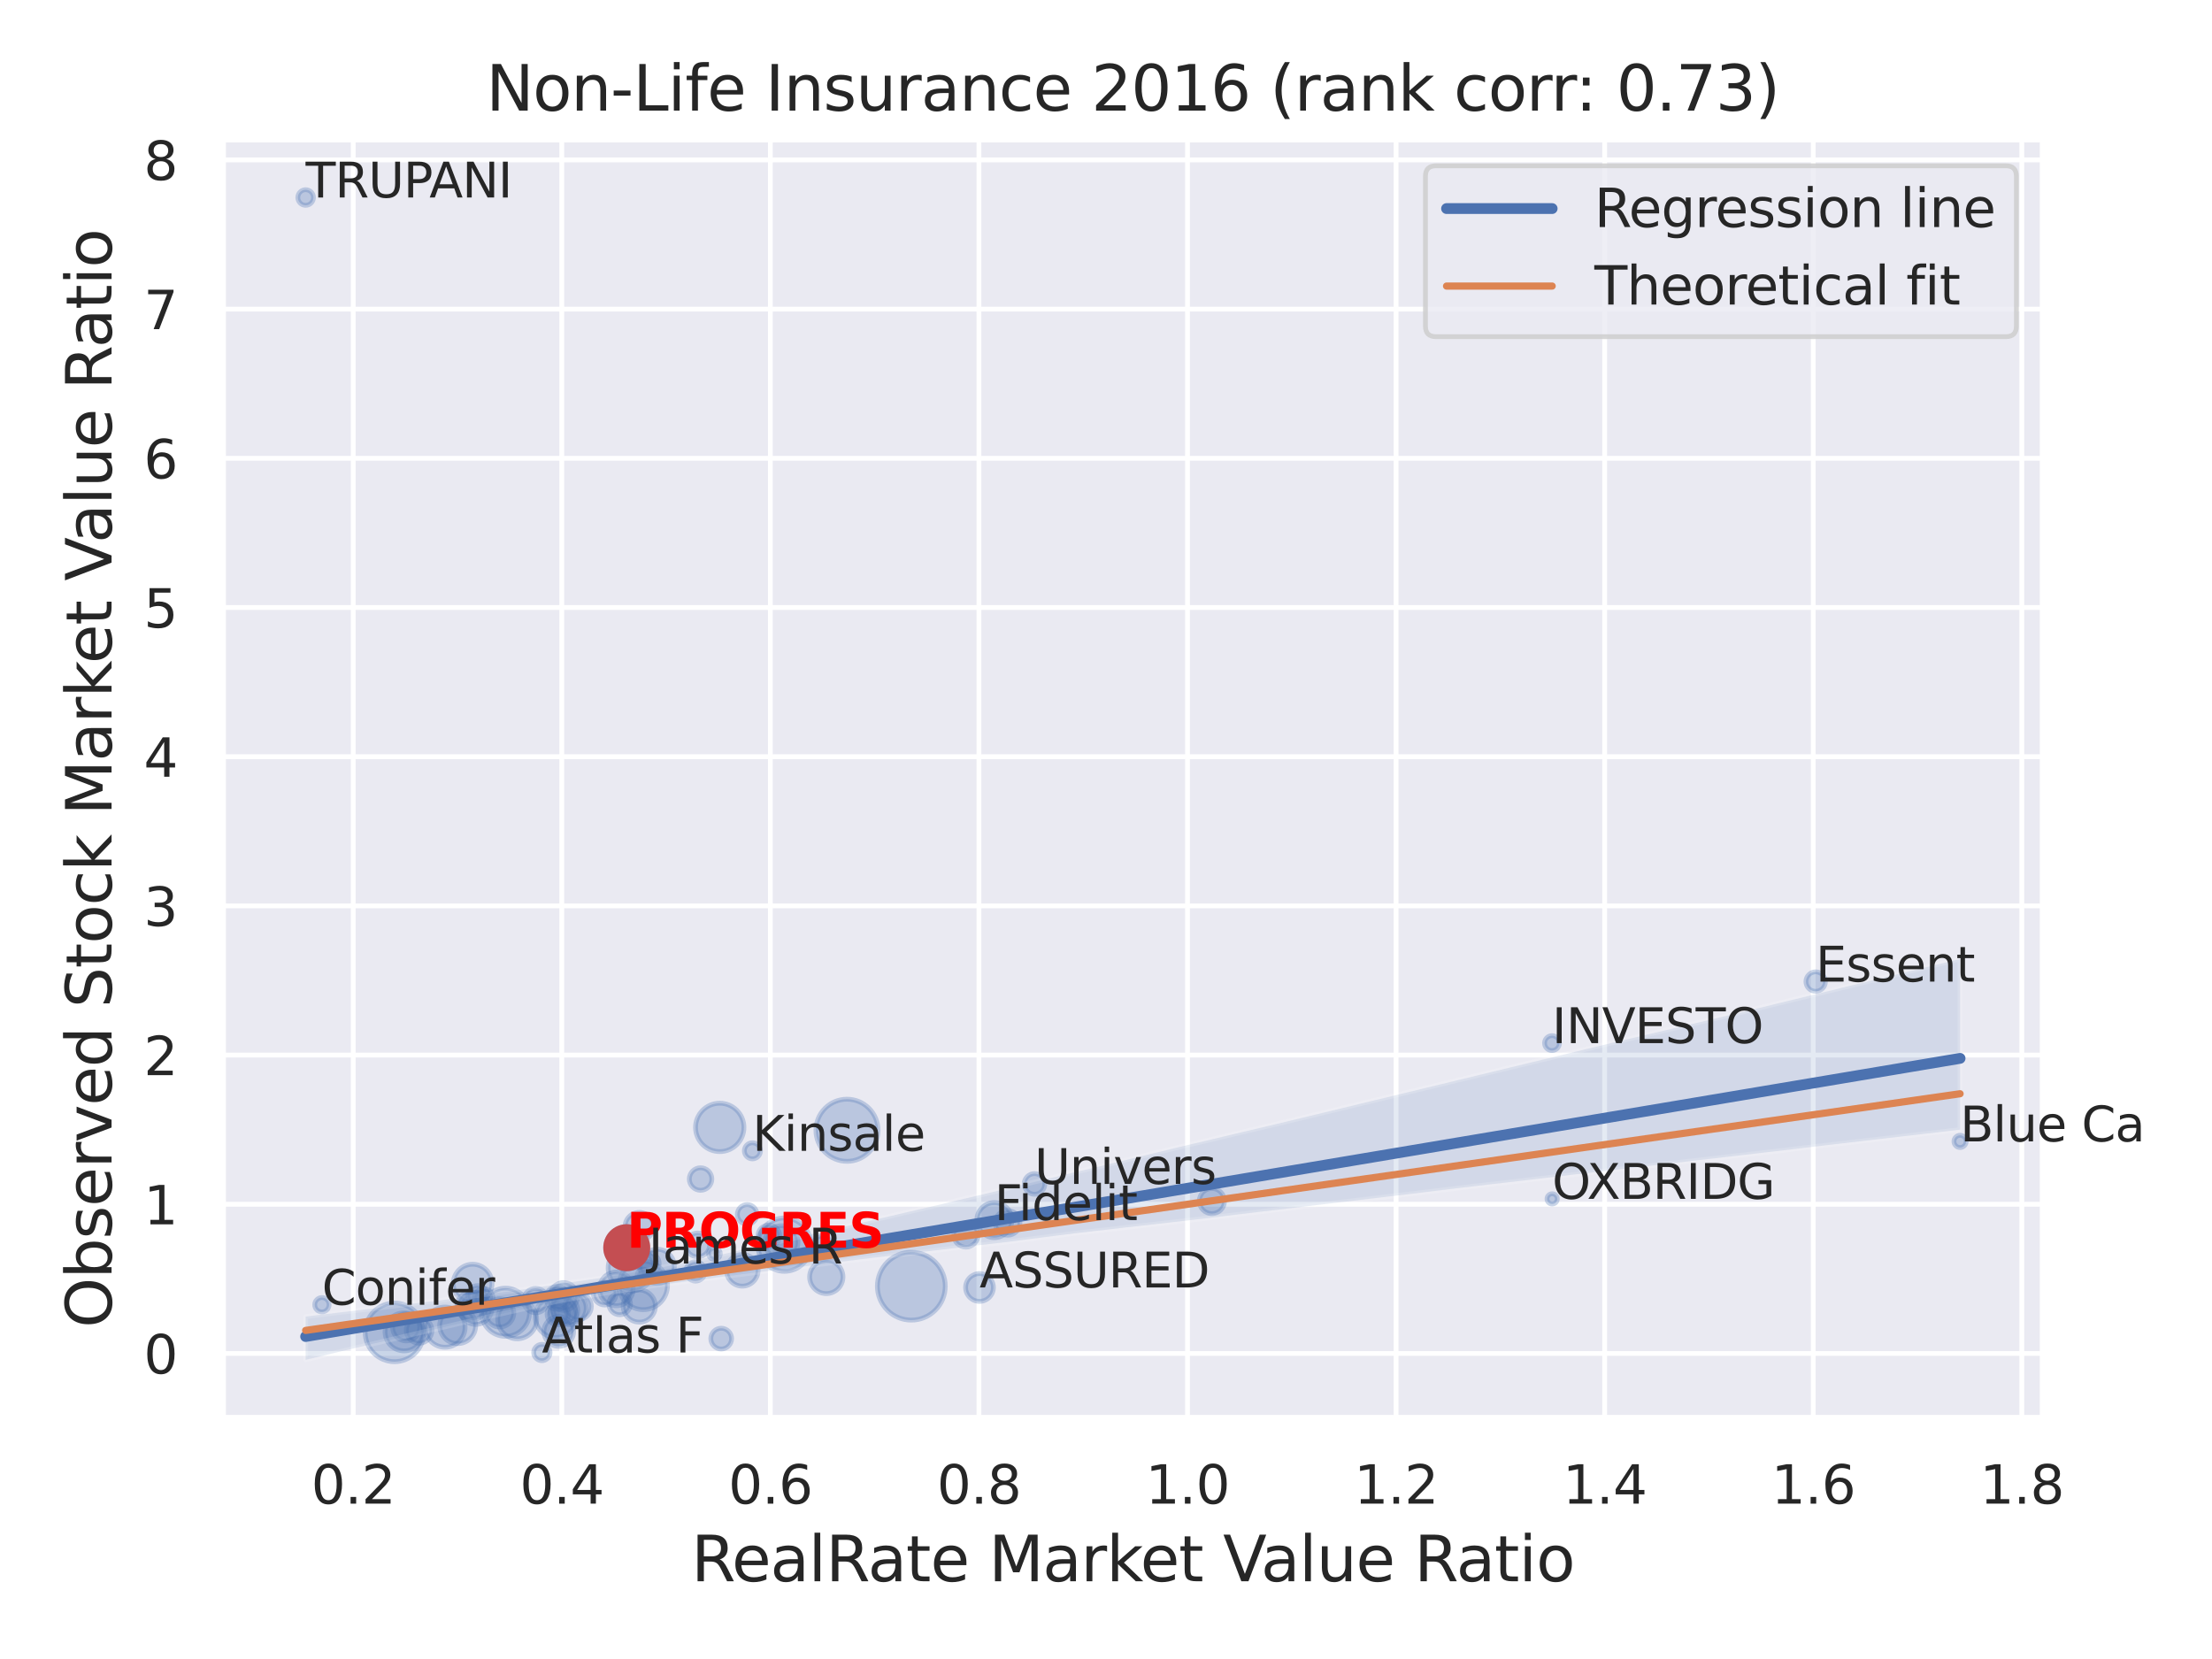 <?xml version="1.0" encoding="utf-8" standalone="no"?>
<!DOCTYPE svg PUBLIC "-//W3C//DTD SVG 1.1//EN"
  "http://www.w3.org/Graphics/SVG/1.1/DTD/svg11.dtd">
<svg xmlns:xlink="http://www.w3.org/1999/xlink" width="460.8pt" height="345.6pt" viewBox="0 0 460.8 345.6" xmlns="http://www.w3.org/2000/svg" version="1.1">
 <defs>
  <style type="text/css">*{stroke-linejoin: round; stroke-linecap: butt}</style>
 </defs>
 <g id="figure_1">
  <g id="patch_1">
   <path d="M 0 345.6 
L 460.8 345.6 
L 460.8 0 
L 0 0 
z
" style="fill: #ffffff"/>
  </g>
  <g id="axes_1">
   <g id="patch_2">
    <path d="M 46.44 295.38 
L 425.553 295.38 
L 425.553 29.04 
L 46.44 29.04 
z
" style="fill: #eaeaf2"/>
   </g>
   <g id="matplotlib.axis_1">
    <g id="xtick_1">
     <g id="line2d_1">
      <path d="M 73.576 295.38 
L 73.576 29.04 
" clip-path="url(#pb1e9acc919)" style="fill: none; stroke: #ffffff; stroke-linecap: round"/>
     </g>
     <g id="text_1">
      <!-- 0.2 -->
      <g style="fill: #262626" transform="translate(64.83 313.238) scale(0.11 -0.11)">
       <defs>
        <path id="DejaVuSans-30" d="M 2034 4250 
Q 1547 4250 1301 3770 
Q 1056 3291 1056 2328 
Q 1056 1369 1301 889 
Q 1547 409 2034 409 
Q 2525 409 2770 889 
Q 3016 1369 3016 2328 
Q 3016 3291 2770 3770 
Q 2525 4250 2034 4250 
z
M 2034 4750 
Q 2819 4750 3233 4129 
Q 3647 3509 3647 2328 
Q 3647 1150 3233 529 
Q 2819 -91 2034 -91 
Q 1250 -91 836 529 
Q 422 1150 422 2328 
Q 422 3509 836 4129 
Q 1250 4750 2034 4750 
z
" transform="scale(0.016)"/>
        <path id="DejaVuSans-2e" d="M 684 794 
L 1344 794 
L 1344 0 
L 684 0 
L 684 794 
z
" transform="scale(0.016)"/>
        <path id="DejaVuSans-32" d="M 1228 531 
L 3431 531 
L 3431 0 
L 469 0 
L 469 531 
Q 828 903 1448 1529 
Q 2069 2156 2228 2338 
Q 2531 2678 2651 2914 
Q 2772 3150 2772 3378 
Q 2772 3750 2511 3984 
Q 2250 4219 1831 4219 
Q 1534 4219 1204 4116 
Q 875 4013 500 3803 
L 500 4441 
Q 881 4594 1212 4672 
Q 1544 4750 1819 4750 
Q 2544 4750 2975 4387 
Q 3406 4025 3406 3419 
Q 3406 3131 3298 2873 
Q 3191 2616 2906 2266 
Q 2828 2175 2409 1742 
Q 1991 1309 1228 531 
z
" transform="scale(0.016)"/>
       </defs>
       <use xlink:href="#DejaVuSans-30"/>
       <use xlink:href="#DejaVuSans-2e" x="63.623"/>
       <use xlink:href="#DejaVuSans-32" x="95.41"/>
      </g>
     </g>
    </g>
    <g id="xtick_2">
     <g id="line2d_2">
      <path d="M 117.027 295.38 
L 117.027 29.04 
" clip-path="url(#pb1e9acc919)" style="fill: none; stroke: #ffffff; stroke-linecap: round"/>
     </g>
     <g id="text_2">
      <!-- 0.4 -->
      <g style="fill: #262626" transform="translate(108.28 313.238) scale(0.11 -0.11)">
       <defs>
        <path id="DejaVuSans-34" d="M 2419 4116 
L 825 1625 
L 2419 1625 
L 2419 4116 
z
M 2253 4666 
L 3047 4666 
L 3047 1625 
L 3713 1625 
L 3713 1100 
L 3047 1100 
L 3047 0 
L 2419 0 
L 2419 1100 
L 313 1100 
L 313 1709 
L 2253 4666 
z
" transform="scale(0.016)"/>
       </defs>
       <use xlink:href="#DejaVuSans-30"/>
       <use xlink:href="#DejaVuSans-2e" x="63.623"/>
       <use xlink:href="#DejaVuSans-34" x="95.41"/>
      </g>
     </g>
    </g>
    <g id="xtick_3">
     <g id="line2d_3">
      <path d="M 160.477 295.38 
L 160.477 29.04 
" clip-path="url(#pb1e9acc919)" style="fill: none; stroke: #ffffff; stroke-linecap: round"/>
     </g>
     <g id="text_3">
      <!-- 0.6 -->
      <g style="fill: #262626" transform="translate(151.73 313.238) scale(0.11 -0.11)">
       <defs>
        <path id="DejaVuSans-36" d="M 2113 2584 
Q 1688 2584 1439 2293 
Q 1191 2003 1191 1497 
Q 1191 994 1439 701 
Q 1688 409 2113 409 
Q 2538 409 2786 701 
Q 3034 994 3034 1497 
Q 3034 2003 2786 2293 
Q 2538 2584 2113 2584 
z
M 3366 4563 
L 3366 3988 
Q 3128 4100 2886 4159 
Q 2644 4219 2406 4219 
Q 1781 4219 1451 3797 
Q 1122 3375 1075 2522 
Q 1259 2794 1537 2939 
Q 1816 3084 2150 3084 
Q 2853 3084 3261 2657 
Q 3669 2231 3669 1497 
Q 3669 778 3244 343 
Q 2819 -91 2113 -91 
Q 1303 -91 875 529 
Q 447 1150 447 2328 
Q 447 3434 972 4092 
Q 1497 4750 2381 4750 
Q 2619 4750 2861 4703 
Q 3103 4656 3366 4563 
z
" transform="scale(0.016)"/>
       </defs>
       <use xlink:href="#DejaVuSans-30"/>
       <use xlink:href="#DejaVuSans-2e" x="63.623"/>
       <use xlink:href="#DejaVuSans-36" x="95.41"/>
      </g>
     </g>
    </g>
    <g id="xtick_4">
     <g id="line2d_4">
      <path d="M 203.928 295.38 
L 203.928 29.04 
" clip-path="url(#pb1e9acc919)" style="fill: none; stroke: #ffffff; stroke-linecap: round"/>
     </g>
     <g id="text_4">
      <!-- 0.8 -->
      <g style="fill: #262626" transform="translate(195.181 313.238) scale(0.11 -0.11)">
       <defs>
        <path id="DejaVuSans-38" d="M 2034 2216 
Q 1584 2216 1326 1975 
Q 1069 1734 1069 1313 
Q 1069 891 1326 650 
Q 1584 409 2034 409 
Q 2484 409 2743 651 
Q 3003 894 3003 1313 
Q 3003 1734 2745 1975 
Q 2488 2216 2034 2216 
z
M 1403 2484 
Q 997 2584 770 2862 
Q 544 3141 544 3541 
Q 544 4100 942 4425 
Q 1341 4750 2034 4750 
Q 2731 4750 3128 4425 
Q 3525 4100 3525 3541 
Q 3525 3141 3298 2862 
Q 3072 2584 2669 2484 
Q 3125 2378 3379 2068 
Q 3634 1759 3634 1313 
Q 3634 634 3220 271 
Q 2806 -91 2034 -91 
Q 1263 -91 848 271 
Q 434 634 434 1313 
Q 434 1759 690 2068 
Q 947 2378 1403 2484 
z
M 1172 3481 
Q 1172 3119 1398 2916 
Q 1625 2713 2034 2713 
Q 2441 2713 2670 2916 
Q 2900 3119 2900 3481 
Q 2900 3844 2670 4047 
Q 2441 4250 2034 4250 
Q 1625 4250 1398 4047 
Q 1172 3844 1172 3481 
z
" transform="scale(0.016)"/>
       </defs>
       <use xlink:href="#DejaVuSans-30"/>
       <use xlink:href="#DejaVuSans-2e" x="63.623"/>
       <use xlink:href="#DejaVuSans-38" x="95.41"/>
      </g>
     </g>
    </g>
    <g id="xtick_5">
     <g id="line2d_5">
      <path d="M 247.378 295.38 
L 247.378 29.04 
" clip-path="url(#pb1e9acc919)" style="fill: none; stroke: #ffffff; stroke-linecap: round"/>
     </g>
     <g id="text_5">
      <!-- 1.0 -->
      <g style="fill: #262626" transform="translate(238.631 313.238) scale(0.11 -0.11)">
       <defs>
        <path id="DejaVuSans-31" d="M 794 531 
L 1825 531 
L 1825 4091 
L 703 3866 
L 703 4441 
L 1819 4666 
L 2450 4666 
L 2450 531 
L 3481 531 
L 3481 0 
L 794 0 
L 794 531 
z
" transform="scale(0.016)"/>
       </defs>
       <use xlink:href="#DejaVuSans-31"/>
       <use xlink:href="#DejaVuSans-2e" x="63.623"/>
       <use xlink:href="#DejaVuSans-30" x="95.41"/>
      </g>
     </g>
    </g>
    <g id="xtick_6">
     <g id="line2d_6">
      <path d="M 290.828 295.38 
L 290.828 29.04 
" clip-path="url(#pb1e9acc919)" style="fill: none; stroke: #ffffff; stroke-linecap: round"/>
     </g>
     <g id="text_6">
      <!-- 1.2 -->
      <g style="fill: #262626" transform="translate(282.082 313.238) scale(0.11 -0.11)">
       <use xlink:href="#DejaVuSans-31"/>
       <use xlink:href="#DejaVuSans-2e" x="63.623"/>
       <use xlink:href="#DejaVuSans-32" x="95.41"/>
      </g>
     </g>
    </g>
    <g id="xtick_7">
     <g id="line2d_7">
      <path d="M 334.279 295.38 
L 334.279 29.04 
" clip-path="url(#pb1e9acc919)" style="fill: none; stroke: #ffffff; stroke-linecap: round"/>
     </g>
     <g id="text_7">
      <!-- 1.4 -->
      <g style="fill: #262626" transform="translate(325.532 313.238) scale(0.11 -0.11)">
       <use xlink:href="#DejaVuSans-31"/>
       <use xlink:href="#DejaVuSans-2e" x="63.623"/>
       <use xlink:href="#DejaVuSans-34" x="95.41"/>
      </g>
     </g>
    </g>
    <g id="xtick_8">
     <g id="line2d_8">
      <path d="M 377.729 295.38 
L 377.729 29.04 
" clip-path="url(#pb1e9acc919)" style="fill: none; stroke: #ffffff; stroke-linecap: round"/>
     </g>
     <g id="text_8">
      <!-- 1.6 -->
      <g style="fill: #262626" transform="translate(368.983 313.238) scale(0.11 -0.11)">
       <use xlink:href="#DejaVuSans-31"/>
       <use xlink:href="#DejaVuSans-2e" x="63.623"/>
       <use xlink:href="#DejaVuSans-36" x="95.41"/>
      </g>
     </g>
    </g>
    <g id="xtick_9">
     <g id="line2d_9">
      <path d="M 421.18 295.38 
L 421.18 29.04 
" clip-path="url(#pb1e9acc919)" style="fill: none; stroke: #ffffff; stroke-linecap: round"/>
     </g>
     <g id="text_9">
      <!-- 1.8 -->
      <g style="fill: #262626" transform="translate(412.433 313.238) scale(0.11 -0.11)">
       <use xlink:href="#DejaVuSans-31"/>
       <use xlink:href="#DejaVuSans-2e" x="63.623"/>
       <use xlink:href="#DejaVuSans-38" x="95.41"/>
      </g>
     </g>
    </g>
    <g id="text_10">
     <!-- RealRate Market Value Ratio -->
     <g style="fill: #262626" transform="translate(144.01 329.404) scale(0.13 -0.13)">
      <defs>
       <path id="DejaVuSans-52" d="M 2841 2188 
Q 3044 2119 3236 1894 
Q 3428 1669 3622 1275 
L 4263 0 
L 3584 0 
L 2988 1197 
Q 2756 1666 2539 1819 
Q 2322 1972 1947 1972 
L 1259 1972 
L 1259 0 
L 628 0 
L 628 4666 
L 2053 4666 
Q 2853 4666 3247 4331 
Q 3641 3997 3641 3322 
Q 3641 2881 3436 2590 
Q 3231 2300 2841 2188 
z
M 1259 4147 
L 1259 2491 
L 2053 2491 
Q 2509 2491 2742 2702 
Q 2975 2913 2975 3322 
Q 2975 3731 2742 3939 
Q 2509 4147 2053 4147 
L 1259 4147 
z
" transform="scale(0.016)"/>
       <path id="DejaVuSans-65" d="M 3597 1894 
L 3597 1613 
L 953 1613 
Q 991 1019 1311 708 
Q 1631 397 2203 397 
Q 2534 397 2845 478 
Q 3156 559 3463 722 
L 3463 178 
Q 3153 47 2828 -22 
Q 2503 -91 2169 -91 
Q 1331 -91 842 396 
Q 353 884 353 1716 
Q 353 2575 817 3079 
Q 1281 3584 2069 3584 
Q 2775 3584 3186 3129 
Q 3597 2675 3597 1894 
z
M 3022 2063 
Q 3016 2534 2758 2815 
Q 2500 3097 2075 3097 
Q 1594 3097 1305 2825 
Q 1016 2553 972 2059 
L 3022 2063 
z
" transform="scale(0.016)"/>
       <path id="DejaVuSans-61" d="M 2194 1759 
Q 1497 1759 1228 1600 
Q 959 1441 959 1056 
Q 959 750 1161 570 
Q 1363 391 1709 391 
Q 2188 391 2477 730 
Q 2766 1069 2766 1631 
L 2766 1759 
L 2194 1759 
z
M 3341 1997 
L 3341 0 
L 2766 0 
L 2766 531 
Q 2569 213 2275 61 
Q 1981 -91 1556 -91 
Q 1019 -91 701 211 
Q 384 513 384 1019 
Q 384 1609 779 1909 
Q 1175 2209 1959 2209 
L 2766 2209 
L 2766 2266 
Q 2766 2663 2505 2880 
Q 2244 3097 1772 3097 
Q 1472 3097 1187 3025 
Q 903 2953 641 2809 
L 641 3341 
Q 956 3463 1253 3523 
Q 1550 3584 1831 3584 
Q 2591 3584 2966 3190 
Q 3341 2797 3341 1997 
z
" transform="scale(0.016)"/>
       <path id="DejaVuSans-6c" d="M 603 4863 
L 1178 4863 
L 1178 0 
L 603 0 
L 603 4863 
z
" transform="scale(0.016)"/>
       <path id="DejaVuSans-74" d="M 1172 4494 
L 1172 3500 
L 2356 3500 
L 2356 3053 
L 1172 3053 
L 1172 1153 
Q 1172 725 1289 603 
Q 1406 481 1766 481 
L 2356 481 
L 2356 0 
L 1766 0 
Q 1100 0 847 248 
Q 594 497 594 1153 
L 594 3053 
L 172 3053 
L 172 3500 
L 594 3500 
L 594 4494 
L 1172 4494 
z
" transform="scale(0.016)"/>
       <path id="DejaVuSans-20" transform="scale(0.016)"/>
       <path id="DejaVuSans-4d" d="M 628 4666 
L 1569 4666 
L 2759 1491 
L 3956 4666 
L 4897 4666 
L 4897 0 
L 4281 0 
L 4281 4097 
L 3078 897 
L 2444 897 
L 1241 4097 
L 1241 0 
L 628 0 
L 628 4666 
z
" transform="scale(0.016)"/>
       <path id="DejaVuSans-72" d="M 2631 2963 
Q 2534 3019 2420 3045 
Q 2306 3072 2169 3072 
Q 1681 3072 1420 2755 
Q 1159 2438 1159 1844 
L 1159 0 
L 581 0 
L 581 3500 
L 1159 3500 
L 1159 2956 
Q 1341 3275 1631 3429 
Q 1922 3584 2338 3584 
Q 2397 3584 2469 3576 
Q 2541 3569 2628 3553 
L 2631 2963 
z
" transform="scale(0.016)"/>
       <path id="DejaVuSans-6b" d="M 581 4863 
L 1159 4863 
L 1159 1991 
L 2875 3500 
L 3609 3500 
L 1753 1863 
L 3688 0 
L 2938 0 
L 1159 1709 
L 1159 0 
L 581 0 
L 581 4863 
z
" transform="scale(0.016)"/>
       <path id="DejaVuSans-56" d="M 1831 0 
L 50 4666 
L 709 4666 
L 2188 738 
L 3669 4666 
L 4325 4666 
L 2547 0 
L 1831 0 
z
" transform="scale(0.016)"/>
       <path id="DejaVuSans-75" d="M 544 1381 
L 544 3500 
L 1119 3500 
L 1119 1403 
Q 1119 906 1312 657 
Q 1506 409 1894 409 
Q 2359 409 2629 706 
Q 2900 1003 2900 1516 
L 2900 3500 
L 3475 3500 
L 3475 0 
L 2900 0 
L 2900 538 
Q 2691 219 2414 64 
Q 2138 -91 1772 -91 
Q 1169 -91 856 284 
Q 544 659 544 1381 
z
M 1991 3584 
L 1991 3584 
z
" transform="scale(0.016)"/>
       <path id="DejaVuSans-69" d="M 603 3500 
L 1178 3500 
L 1178 0 
L 603 0 
L 603 3500 
z
M 603 4863 
L 1178 4863 
L 1178 4134 
L 603 4134 
L 603 4863 
z
" transform="scale(0.016)"/>
       <path id="DejaVuSans-6f" d="M 1959 3097 
Q 1497 3097 1228 2736 
Q 959 2375 959 1747 
Q 959 1119 1226 758 
Q 1494 397 1959 397 
Q 2419 397 2687 759 
Q 2956 1122 2956 1747 
Q 2956 2369 2687 2733 
Q 2419 3097 1959 3097 
z
M 1959 3584 
Q 2709 3584 3137 3096 
Q 3566 2609 3566 1747 
Q 3566 888 3137 398 
Q 2709 -91 1959 -91 
Q 1206 -91 779 398 
Q 353 888 353 1747 
Q 353 2609 779 3096 
Q 1206 3584 1959 3584 
z
" transform="scale(0.016)"/>
      </defs>
      <use xlink:href="#DejaVuSans-52"/>
      <use xlink:href="#DejaVuSans-65" x="64.982"/>
      <use xlink:href="#DejaVuSans-61" x="126.506"/>
      <use xlink:href="#DejaVuSans-6c" x="187.785"/>
      <use xlink:href="#DejaVuSans-52" x="215.568"/>
      <use xlink:href="#DejaVuSans-61" x="282.801"/>
      <use xlink:href="#DejaVuSans-74" x="344.08"/>
      <use xlink:href="#DejaVuSans-65" x="383.289"/>
      <use xlink:href="#DejaVuSans-20" x="444.812"/>
      <use xlink:href="#DejaVuSans-4d" x="476.6"/>
      <use xlink:href="#DejaVuSans-61" x="562.879"/>
      <use xlink:href="#DejaVuSans-72" x="624.158"/>
      <use xlink:href="#DejaVuSans-6b" x="665.271"/>
      <use xlink:href="#DejaVuSans-65" x="719.557"/>
      <use xlink:href="#DejaVuSans-74" x="781.08"/>
      <use xlink:href="#DejaVuSans-20" x="820.289"/>
      <use xlink:href="#DejaVuSans-56" x="852.076"/>
      <use xlink:href="#DejaVuSans-61" x="912.734"/>
      <use xlink:href="#DejaVuSans-6c" x="974.014"/>
      <use xlink:href="#DejaVuSans-75" x="1001.797"/>
      <use xlink:href="#DejaVuSans-65" x="1065.176"/>
      <use xlink:href="#DejaVuSans-20" x="1126.699"/>
      <use xlink:href="#DejaVuSans-52" x="1158.486"/>
      <use xlink:href="#DejaVuSans-61" x="1225.719"/>
      <use xlink:href="#DejaVuSans-74" x="1286.998"/>
      <use xlink:href="#DejaVuSans-69" x="1326.207"/>
      <use xlink:href="#DejaVuSans-6f" x="1353.99"/>
     </g>
    </g>
   </g>
   <g id="matplotlib.axis_2">
    <g id="ytick_1">
     <g id="line2d_10">
      <path d="M 46.44 281.951 
L 425.553 281.951 
" clip-path="url(#pb1e9acc919)" style="fill: none; stroke: #ffffff; stroke-linecap: round"/>
     </g>
     <g id="text_11">
      <!-- 0 -->
      <g style="fill: #262626" transform="translate(29.941 286.13) scale(0.11 -0.11)">
       <use xlink:href="#DejaVuSans-30"/>
      </g>
     </g>
    </g>
    <g id="ytick_2">
     <g id="line2d_11">
      <path d="M 46.44 250.871 
L 425.553 250.871 
" clip-path="url(#pb1e9acc919)" style="fill: none; stroke: #ffffff; stroke-linecap: round"/>
     </g>
     <g id="text_12">
      <!-- 1 -->
      <g style="fill: #262626" transform="translate(29.941 255.05) scale(0.11 -0.11)">
       <use xlink:href="#DejaVuSans-31"/>
      </g>
     </g>
    </g>
    <g id="ytick_3">
     <g id="line2d_12">
      <path d="M 46.44 219.791 
L 425.553 219.791 
" clip-path="url(#pb1e9acc919)" style="fill: none; stroke: #ffffff; stroke-linecap: round"/>
     </g>
     <g id="text_13">
      <!-- 2 -->
      <g style="fill: #262626" transform="translate(29.941 223.971) scale(0.11 -0.11)">
       <use xlink:href="#DejaVuSans-32"/>
      </g>
     </g>
    </g>
    <g id="ytick_4">
     <g id="line2d_13">
      <path d="M 46.44 188.712 
L 425.553 188.712 
" clip-path="url(#pb1e9acc919)" style="fill: none; stroke: #ffffff; stroke-linecap: round"/>
     </g>
     <g id="text_14">
      <!-- 3 -->
      <g style="fill: #262626" transform="translate(29.941 192.891) scale(0.11 -0.11)">
       <defs>
        <path id="DejaVuSans-33" d="M 2597 2516 
Q 3050 2419 3304 2112 
Q 3559 1806 3559 1356 
Q 3559 666 3084 287 
Q 2609 -91 1734 -91 
Q 1441 -91 1130 -33 
Q 819 25 488 141 
L 488 750 
Q 750 597 1062 519 
Q 1375 441 1716 441 
Q 2309 441 2620 675 
Q 2931 909 2931 1356 
Q 2931 1769 2642 2001 
Q 2353 2234 1838 2234 
L 1294 2234 
L 1294 2753 
L 1863 2753 
Q 2328 2753 2575 2939 
Q 2822 3125 2822 3475 
Q 2822 3834 2567 4026 
Q 2313 4219 1838 4219 
Q 1578 4219 1281 4162 
Q 984 4106 628 3988 
L 628 4550 
Q 988 4650 1302 4700 
Q 1616 4750 1894 4750 
Q 2613 4750 3031 4423 
Q 3450 4097 3450 3541 
Q 3450 3153 3228 2886 
Q 3006 2619 2597 2516 
z
" transform="scale(0.016)"/>
       </defs>
       <use xlink:href="#DejaVuSans-33"/>
      </g>
     </g>
    </g>
    <g id="ytick_5">
     <g id="line2d_14">
      <path d="M 46.44 157.632 
L 425.553 157.632 
" clip-path="url(#pb1e9acc919)" style="fill: none; stroke: #ffffff; stroke-linecap: round"/>
     </g>
     <g id="text_15">
      <!-- 4 -->
      <g style="fill: #262626" transform="translate(29.941 161.811) scale(0.11 -0.11)">
       <use xlink:href="#DejaVuSans-34"/>
      </g>
     </g>
    </g>
    <g id="ytick_6">
     <g id="line2d_15">
      <path d="M 46.44 126.552 
L 425.553 126.552 
" clip-path="url(#pb1e9acc919)" style="fill: none; stroke: #ffffff; stroke-linecap: round"/>
     </g>
     <g id="text_16">
      <!-- 5 -->
      <g style="fill: #262626" transform="translate(29.941 130.731) scale(0.11 -0.11)">
       <defs>
        <path id="DejaVuSans-35" d="M 691 4666 
L 3169 4666 
L 3169 4134 
L 1269 4134 
L 1269 2991 
Q 1406 3038 1543 3061 
Q 1681 3084 1819 3084 
Q 2600 3084 3056 2656 
Q 3513 2228 3513 1497 
Q 3513 744 3044 326 
Q 2575 -91 1722 -91 
Q 1428 -91 1123 -41 
Q 819 9 494 109 
L 494 744 
Q 775 591 1075 516 
Q 1375 441 1709 441 
Q 2250 441 2565 725 
Q 2881 1009 2881 1497 
Q 2881 1984 2565 2268 
Q 2250 2553 1709 2553 
Q 1456 2553 1204 2497 
Q 953 2441 691 2322 
L 691 4666 
z
" transform="scale(0.016)"/>
       </defs>
       <use xlink:href="#DejaVuSans-35"/>
      </g>
     </g>
    </g>
    <g id="ytick_7">
     <g id="line2d_16">
      <path d="M 46.44 95.472 
L 425.553 95.472 
" clip-path="url(#pb1e9acc919)" style="fill: none; stroke: #ffffff; stroke-linecap: round"/>
     </g>
     <g id="text_17">
      <!-- 6 -->
      <g style="fill: #262626" transform="translate(29.941 99.651) scale(0.11 -0.11)">
       <use xlink:href="#DejaVuSans-36"/>
      </g>
     </g>
    </g>
    <g id="ytick_8">
     <g id="line2d_17">
      <path d="M 46.44 64.392 
L 425.553 64.392 
" clip-path="url(#pb1e9acc919)" style="fill: none; stroke: #ffffff; stroke-linecap: round"/>
     </g>
     <g id="text_18">
      <!-- 7 -->
      <g style="fill: #262626" transform="translate(29.941 68.572) scale(0.11 -0.11)">
       <defs>
        <path id="DejaVuSans-37" d="M 525 4666 
L 3525 4666 
L 3525 4397 
L 1831 0 
L 1172 0 
L 2766 4134 
L 525 4134 
L 525 4666 
z
" transform="scale(0.016)"/>
       </defs>
       <use xlink:href="#DejaVuSans-37"/>
      </g>
     </g>
    </g>
    <g id="ytick_9">
     <g id="line2d_18">
      <path d="M 46.44 33.313 
L 425.553 33.313 
" clip-path="url(#pb1e9acc919)" style="fill: none; stroke: #ffffff; stroke-linecap: round"/>
     </g>
     <g id="text_19">
      <!-- 8 -->
      <g style="fill: #262626" transform="translate(29.941 37.492) scale(0.11 -0.11)">
       <use xlink:href="#DejaVuSans-38"/>
      </g>
     </g>
    </g>
    <g id="text_20">
     <!-- Observed Stock Market Value Ratio -->
     <g style="fill: #262626" transform="translate(23.238 276.612) rotate(-90) scale(0.13 -0.13)">
      <defs>
       <path id="DejaVuSans-4f" d="M 2522 4238 
Q 1834 4238 1429 3725 
Q 1025 3213 1025 2328 
Q 1025 1447 1429 934 
Q 1834 422 2522 422 
Q 3209 422 3611 934 
Q 4013 1447 4013 2328 
Q 4013 3213 3611 3725 
Q 3209 4238 2522 4238 
z
M 2522 4750 
Q 3503 4750 4090 4092 
Q 4678 3434 4678 2328 
Q 4678 1225 4090 567 
Q 3503 -91 2522 -91 
Q 1538 -91 948 565 
Q 359 1222 359 2328 
Q 359 3434 948 4092 
Q 1538 4750 2522 4750 
z
" transform="scale(0.016)"/>
       <path id="DejaVuSans-62" d="M 3116 1747 
Q 3116 2381 2855 2742 
Q 2594 3103 2138 3103 
Q 1681 3103 1420 2742 
Q 1159 2381 1159 1747 
Q 1159 1113 1420 752 
Q 1681 391 2138 391 
Q 2594 391 2855 752 
Q 3116 1113 3116 1747 
z
M 1159 2969 
Q 1341 3281 1617 3432 
Q 1894 3584 2278 3584 
Q 2916 3584 3314 3078 
Q 3713 2572 3713 1747 
Q 3713 922 3314 415 
Q 2916 -91 2278 -91 
Q 1894 -91 1617 61 
Q 1341 213 1159 525 
L 1159 0 
L 581 0 
L 581 4863 
L 1159 4863 
L 1159 2969 
z
" transform="scale(0.016)"/>
       <path id="DejaVuSans-73" d="M 2834 3397 
L 2834 2853 
Q 2591 2978 2328 3040 
Q 2066 3103 1784 3103 
Q 1356 3103 1142 2972 
Q 928 2841 928 2578 
Q 928 2378 1081 2264 
Q 1234 2150 1697 2047 
L 1894 2003 
Q 2506 1872 2764 1633 
Q 3022 1394 3022 966 
Q 3022 478 2636 193 
Q 2250 -91 1575 -91 
Q 1294 -91 989 -36 
Q 684 19 347 128 
L 347 722 
Q 666 556 975 473 
Q 1284 391 1588 391 
Q 1994 391 2212 530 
Q 2431 669 2431 922 
Q 2431 1156 2273 1281 
Q 2116 1406 1581 1522 
L 1381 1569 
Q 847 1681 609 1914 
Q 372 2147 372 2553 
Q 372 3047 722 3315 
Q 1072 3584 1716 3584 
Q 2034 3584 2315 3537 
Q 2597 3491 2834 3397 
z
" transform="scale(0.016)"/>
       <path id="DejaVuSans-76" d="M 191 3500 
L 800 3500 
L 1894 563 
L 2988 3500 
L 3597 3500 
L 2284 0 
L 1503 0 
L 191 3500 
z
" transform="scale(0.016)"/>
       <path id="DejaVuSans-64" d="M 2906 2969 
L 2906 4863 
L 3481 4863 
L 3481 0 
L 2906 0 
L 2906 525 
Q 2725 213 2448 61 
Q 2172 -91 1784 -91 
Q 1150 -91 751 415 
Q 353 922 353 1747 
Q 353 2572 751 3078 
Q 1150 3584 1784 3584 
Q 2172 3584 2448 3432 
Q 2725 3281 2906 2969 
z
M 947 1747 
Q 947 1113 1208 752 
Q 1469 391 1925 391 
Q 2381 391 2643 752 
Q 2906 1113 2906 1747 
Q 2906 2381 2643 2742 
Q 2381 3103 1925 3103 
Q 1469 3103 1208 2742 
Q 947 2381 947 1747 
z
" transform="scale(0.016)"/>
       <path id="DejaVuSans-53" d="M 3425 4513 
L 3425 3897 
Q 3066 4069 2747 4153 
Q 2428 4238 2131 4238 
Q 1616 4238 1336 4038 
Q 1056 3838 1056 3469 
Q 1056 3159 1242 3001 
Q 1428 2844 1947 2747 
L 2328 2669 
Q 3034 2534 3370 2195 
Q 3706 1856 3706 1288 
Q 3706 609 3251 259 
Q 2797 -91 1919 -91 
Q 1588 -91 1214 -16 
Q 841 59 441 206 
L 441 856 
Q 825 641 1194 531 
Q 1563 422 1919 422 
Q 2459 422 2753 634 
Q 3047 847 3047 1241 
Q 3047 1584 2836 1778 
Q 2625 1972 2144 2069 
L 1759 2144 
Q 1053 2284 737 2584 
Q 422 2884 422 3419 
Q 422 4038 858 4394 
Q 1294 4750 2059 4750 
Q 2388 4750 2728 4690 
Q 3069 4631 3425 4513 
z
" transform="scale(0.016)"/>
       <path id="DejaVuSans-63" d="M 3122 3366 
L 3122 2828 
Q 2878 2963 2633 3030 
Q 2388 3097 2138 3097 
Q 1578 3097 1268 2742 
Q 959 2388 959 1747 
Q 959 1106 1268 751 
Q 1578 397 2138 397 
Q 2388 397 2633 464 
Q 2878 531 3122 666 
L 3122 134 
Q 2881 22 2623 -34 
Q 2366 -91 2075 -91 
Q 1284 -91 818 406 
Q 353 903 353 1747 
Q 353 2603 823 3093 
Q 1294 3584 2113 3584 
Q 2378 3584 2631 3529 
Q 2884 3475 3122 3366 
z
" transform="scale(0.016)"/>
      </defs>
      <use xlink:href="#DejaVuSans-4f"/>
      <use xlink:href="#DejaVuSans-62" x="78.711"/>
      <use xlink:href="#DejaVuSans-73" x="142.188"/>
      <use xlink:href="#DejaVuSans-65" x="194.287"/>
      <use xlink:href="#DejaVuSans-72" x="255.811"/>
      <use xlink:href="#DejaVuSans-76" x="296.924"/>
      <use xlink:href="#DejaVuSans-65" x="356.104"/>
      <use xlink:href="#DejaVuSans-64" x="417.627"/>
      <use xlink:href="#DejaVuSans-20" x="481.104"/>
      <use xlink:href="#DejaVuSans-53" x="512.891"/>
      <use xlink:href="#DejaVuSans-74" x="576.367"/>
      <use xlink:href="#DejaVuSans-6f" x="615.576"/>
      <use xlink:href="#DejaVuSans-63" x="676.758"/>
      <use xlink:href="#DejaVuSans-6b" x="731.738"/>
      <use xlink:href="#DejaVuSans-20" x="789.648"/>
      <use xlink:href="#DejaVuSans-4d" x="821.436"/>
      <use xlink:href="#DejaVuSans-61" x="907.715"/>
      <use xlink:href="#DejaVuSans-72" x="968.994"/>
      <use xlink:href="#DejaVuSans-6b" x="1010.107"/>
      <use xlink:href="#DejaVuSans-65" x="1064.393"/>
      <use xlink:href="#DejaVuSans-74" x="1125.916"/>
      <use xlink:href="#DejaVuSans-20" x="1165.125"/>
      <use xlink:href="#DejaVuSans-56" x="1196.912"/>
      <use xlink:href="#DejaVuSans-61" x="1257.57"/>
      <use xlink:href="#DejaVuSans-6c" x="1318.85"/>
      <use xlink:href="#DejaVuSans-75" x="1346.633"/>
      <use xlink:href="#DejaVuSans-65" x="1410.012"/>
      <use xlink:href="#DejaVuSans-20" x="1471.535"/>
      <use xlink:href="#DejaVuSans-52" x="1503.322"/>
      <use xlink:href="#DejaVuSans-61" x="1570.555"/>
      <use xlink:href="#DejaVuSans-74" x="1631.834"/>
      <use xlink:href="#DejaVuSans-69" x="1671.043"/>
      <use xlink:href="#DejaVuSans-6f" x="1698.826"/>
     </g>
    </g>
   </g>
   <g id="PathCollection_1">
    <path d="M 82.18 283.664 
C 83.799 283.664 85.353 283.02 86.498 281.875 
C 87.643 280.73 88.286 279.177 88.286 277.558 
C 88.286 275.939 87.643 274.385 86.498 273.24 
C 85.353 272.095 83.799 271.452 82.18 271.452 
C 80.561 271.452 79.008 272.095 77.863 273.24 
C 76.718 274.385 76.074 275.939 76.074 277.558 
C 76.074 279.177 76.718 280.73 77.863 281.875 
C 79.008 283.02 80.561 283.664 82.18 283.664 
z
" clip-path="url(#pb1e9acc919)" style="fill: #4c72b0; fill-opacity: 0.3; stroke: #4c72b0; stroke-opacity: 0.3"/>
    <path d="M 92.7 280.655 
C 93.81 280.655 94.875 280.214 95.66 279.429 
C 96.445 278.644 96.886 277.579 96.886 276.469 
C 96.886 275.359 96.445 274.294 95.66 273.509 
C 94.875 272.724 93.81 272.283 92.7 272.283 
C 91.59 272.283 90.525 272.724 89.74 273.509 
C 88.955 274.294 88.514 275.359 88.514 276.469 
C 88.514 277.579 88.955 278.644 89.74 279.429 
C 90.525 280.214 91.59 280.655 92.7 280.655 
z
" clip-path="url(#pb1e9acc919)" style="fill: #4c72b0; fill-opacity: 0.3; stroke: #4c72b0; stroke-opacity: 0.3"/>
    <path d="M 162.781 262.245 
C 163.696 262.245 164.573 261.882 165.22 261.235 
C 165.867 260.588 166.23 259.711 166.23 258.796 
C 166.23 257.881 165.867 257.004 165.22 256.357 
C 164.573 255.71 163.696 255.347 162.781 255.347 
C 161.867 255.347 160.989 255.71 160.343 256.357 
C 159.696 257.004 159.332 257.881 159.332 258.796 
C 159.332 259.711 159.696 260.588 160.343 261.235 
C 160.989 261.882 161.867 262.245 162.781 262.245 
z
" clip-path="url(#pb1e9acc919)" style="fill: #4c72b0; fill-opacity: 0.3; stroke: #4c72b0; stroke-opacity: 0.3"/>
    <path d="M 107.74 278.896 
C 108.815 278.896 109.847 278.469 110.607 277.709 
C 111.368 276.948 111.795 275.917 111.795 274.841 
C 111.795 273.766 111.368 272.734 110.607 271.974 
C 109.847 271.213 108.815 270.786 107.74 270.786 
C 106.664 270.786 105.633 271.213 104.872 271.974 
C 104.112 272.734 103.684 273.766 103.684 274.841 
C 103.684 275.917 104.112 276.948 104.872 277.709 
C 105.633 278.469 106.664 278.896 107.74 278.896 
z
" clip-path="url(#pb1e9acc919)" style="fill: #4c72b0; fill-opacity: 0.3; stroke: #4c72b0; stroke-opacity: 0.3"/>
    <path d="M 149.934 239.901 
C 151.271 239.901 152.554 239.37 153.499 238.425 
C 154.445 237.479 154.976 236.197 154.976 234.86 
C 154.976 233.523 154.445 232.24 153.499 231.295 
C 152.554 230.349 151.271 229.818 149.934 229.818 
C 148.597 229.818 147.315 230.349 146.369 231.295 
C 145.424 232.24 144.893 233.523 144.893 234.86 
C 144.893 236.197 145.424 237.479 146.369 238.425 
C 147.315 239.37 148.597 239.901 149.934 239.901 
z
" clip-path="url(#pb1e9acc919)" style="fill: #4c72b0; fill-opacity: 0.3; stroke: #4c72b0; stroke-opacity: 0.3"/>
    <path d="M 115.82 278.616 
C 116.965 278.616 118.062 278.161 118.872 277.352 
C 119.681 276.543 120.136 275.445 120.136 274.301 
C 120.136 273.156 119.681 272.059 118.872 271.25 
C 118.062 270.44 116.965 269.986 115.82 269.986 
C 114.676 269.986 113.578 270.44 112.769 271.25 
C 111.96 272.059 111.505 273.156 111.505 274.301 
C 111.505 275.445 111.96 276.543 112.769 277.352 
C 113.578 278.161 114.676 278.616 115.82 278.616 
z
" clip-path="url(#pb1e9acc919)" style="fill: #4c72b0; fill-opacity: 0.3; stroke: #4c72b0; stroke-opacity: 0.3"/>
    <path d="M 133.165 258.474 
C 133.948 258.474 134.7 258.163 135.254 257.609 
C 135.808 257.055 136.119 256.304 136.119 255.52 
C 136.119 254.737 135.808 253.985 135.254 253.431 
C 134.7 252.877 133.948 252.566 133.165 252.566 
C 132.381 252.566 131.63 252.877 131.076 253.431 
C 130.522 253.985 130.211 254.737 130.211 255.52 
C 130.211 256.304 130.522 257.055 131.076 257.609 
C 131.63 258.163 132.381 258.474 133.165 258.474 
z
" clip-path="url(#pb1e9acc919)" style="fill: #4c72b0; fill-opacity: 0.3; stroke: #4c72b0; stroke-opacity: 0.3"/>
    <path d="M 118.637 275.959 
C 119.561 275.959 120.447 275.592 121.1 274.938 
C 121.753 274.285 122.121 273.399 122.121 272.475 
C 122.121 271.551 121.753 270.665 121.1 270.011 
C 120.447 269.358 119.561 268.991 118.637 268.991 
C 117.713 268.991 116.827 269.358 116.173 270.011 
C 115.52 270.665 115.153 271.551 115.153 272.475 
C 115.153 273.399 115.52 274.285 116.173 274.938 
C 116.827 275.592 117.713 275.959 118.637 275.959 
z
" clip-path="url(#pb1e9acc919)" style="fill: #4c72b0; fill-opacity: 0.3; stroke: #4c72b0; stroke-opacity: 0.3"/>
    <path d="M 130.56 264.306 
C 131.724 264.306 132.841 263.843 133.665 263.019 
C 134.488 262.196 134.951 261.079 134.951 259.915 
C 134.951 258.75 134.488 257.633 133.665 256.81 
C 132.841 255.987 131.724 255.524 130.56 255.524 
C 129.396 255.524 128.279 255.987 127.455 256.81 
C 126.632 257.633 126.169 258.75 126.169 259.915 
C 126.169 261.079 126.632 262.196 127.455 263.019 
C 128.279 263.843 129.396 264.306 130.56 264.306 
z
" clip-path="url(#pb1e9acc919)" style="fill: #4c72b0; fill-opacity: 0.3; stroke: #4c72b0; stroke-opacity: 0.3"/>
    <path d="M 145.944 247.963 
C 146.567 247.963 147.164 247.715 147.605 247.275 
C 148.045 246.834 148.293 246.237 148.293 245.614 
C 148.293 244.991 148.045 244.393 147.605 243.953 
C 147.164 243.512 146.567 243.265 145.944 243.265 
C 145.321 243.265 144.723 243.512 144.283 243.953 
C 143.843 244.393 143.595 244.991 143.595 245.614 
C 143.595 246.237 143.843 246.834 144.283 247.275 
C 144.723 247.715 145.321 247.963 145.944 247.963 
z
" clip-path="url(#pb1e9acc919)" style="fill: #4c72b0; fill-opacity: 0.3; stroke: #4c72b0; stroke-opacity: 0.3"/>
    <path d="M 252.46 252.82 
C 253.156 252.82 253.824 252.544 254.316 252.052 
C 254.808 251.559 255.085 250.892 255.085 250.196 
C 255.085 249.5 254.808 248.832 254.316 248.34 
C 253.824 247.848 253.156 247.571 252.46 247.571 
C 251.764 247.571 251.097 247.848 250.604 248.34 
C 250.112 248.832 249.836 249.5 249.836 250.196 
C 249.836 250.892 250.112 251.559 250.604 252.052 
C 251.097 252.544 251.764 252.82 252.46 252.82 
z
" clip-path="url(#pb1e9acc919)" style="fill: #4c72b0; fill-opacity: 0.3; stroke: #4c72b0; stroke-opacity: 0.3"/>
    <path d="M 134.015 266.925 
C 134.351 266.925 134.673 266.791 134.911 266.554 
C 135.148 266.316 135.282 265.994 135.282 265.658 
C 135.282 265.322 135.148 265 134.911 264.763 
C 134.673 264.525 134.351 264.392 134.015 264.392 
C 133.68 264.392 133.357 264.525 133.12 264.763 
C 132.882 265 132.749 265.322 132.749 265.658 
C 132.749 265.994 132.882 266.316 133.12 266.554 
C 133.357 266.791 133.68 266.925 134.015 266.925 
z
" clip-path="url(#pb1e9acc919)" style="fill: #4c72b0; fill-opacity: 0.3; stroke: #4c72b0; stroke-opacity: 0.3"/>
    <path d="M 111.597 273.473 
C 112.271 273.473 112.917 273.205 113.394 272.729 
C 113.871 272.252 114.138 271.606 114.138 270.932 
C 114.138 270.258 113.871 269.611 113.394 269.135 
C 112.917 268.658 112.271 268.39 111.597 268.39 
C 110.923 268.39 110.276 268.658 109.8 269.135 
C 109.323 269.611 109.055 270.258 109.055 270.932 
C 109.055 271.606 109.323 272.252 109.8 272.729 
C 110.276 273.205 110.923 273.473 111.597 273.473 
z
" clip-path="url(#pb1e9acc919)" style="fill: #4c72b0; fill-opacity: 0.3; stroke: #4c72b0; stroke-opacity: 0.3"/>
    <path d="M 117.428 272.967 
C 118.193 272.967 118.928 272.662 119.469 272.121 
C 120.011 271.579 120.315 270.845 120.315 270.079 
C 120.315 269.313 120.011 268.579 119.469 268.037 
C 118.928 267.496 118.193 267.192 117.428 267.192 
C 116.662 267.192 115.927 267.496 115.386 268.037 
C 114.844 268.579 114.54 269.313 114.54 270.079 
C 114.54 270.845 114.844 271.579 115.386 272.121 
C 115.927 272.662 116.662 272.967 117.428 272.967 
z
" clip-path="url(#pb1e9acc919)" style="fill: #4c72b0; fill-opacity: 0.3; stroke: #4c72b0; stroke-opacity: 0.3"/>
    <path d="M 323.31 218.852 
C 323.721 218.852 324.116 218.688 324.407 218.397 
C 324.698 218.106 324.862 217.711 324.862 217.3 
C 324.862 216.888 324.698 216.493 324.407 216.202 
C 324.116 215.911 323.721 215.748 323.31 215.748 
C 322.898 215.748 322.503 215.911 322.212 216.202 
C 321.921 216.493 321.758 216.888 321.758 217.3 
C 321.758 217.711 321.921 218.106 322.212 218.397 
C 322.503 218.688 322.898 218.852 323.31 218.852 
z
" clip-path="url(#pb1e9acc919)" style="fill: #4c72b0; fill-opacity: 0.3; stroke: #4c72b0; stroke-opacity: 0.3"/>
    <path d="M 176.443 241.925 
C 178.16 241.925 179.806 241.243 181.02 240.03 
C 182.233 238.816 182.915 237.17 182.915 235.453 
C 182.915 233.737 182.233 232.091 181.02 230.877 
C 179.806 229.663 178.16 228.981 176.443 228.981 
C 174.727 228.981 173.081 229.663 171.867 230.877 
C 170.653 232.091 169.971 233.737 169.971 235.453 
C 169.971 237.17 170.653 238.816 171.867 240.03 
C 173.081 241.243 174.727 241.925 176.443 241.925 
z
" clip-path="url(#pb1e9acc919)" style="fill: #4c72b0; fill-opacity: 0.3; stroke: #4c72b0; stroke-opacity: 0.3"/>
    <path d="M 116.198 275.988 
C 116.788 275.988 117.354 275.754 117.772 275.337 
C 118.189 274.919 118.423 274.353 118.423 273.763 
C 118.423 273.173 118.189 272.607 117.772 272.19 
C 117.354 271.773 116.788 271.538 116.198 271.538 
C 115.608 271.538 115.042 271.773 114.625 272.19 
C 114.208 272.607 113.973 273.173 113.973 273.763 
C 113.973 274.353 114.208 274.919 114.625 275.337 
C 115.042 275.754 115.608 275.988 116.198 275.988 
z
" clip-path="url(#pb1e9acc919)" style="fill: #4c72b0; fill-opacity: 0.3; stroke: #4c72b0; stroke-opacity: 0.3"/>
    <path d="M 87.308 279.821 
C 88.017 279.821 88.697 279.539 89.198 279.038 
C 89.7 278.537 89.981 277.857 89.981 277.147 
C 89.981 276.438 89.7 275.758 89.198 275.257 
C 88.697 274.756 88.017 274.474 87.308 274.474 
C 86.599 274.474 85.918 274.756 85.417 275.257 
C 84.916 275.758 84.634 276.438 84.634 277.147 
C 84.634 277.857 84.916 278.537 85.417 279.038 
C 85.918 279.539 86.599 279.821 87.308 279.821 
z
" clip-path="url(#pb1e9acc919)" style="fill: #4c72b0; fill-opacity: 0.3; stroke: #4c72b0; stroke-opacity: 0.3"/>
    <path d="M 84.61 279.333 
C 85.36 279.333 86.079 279.035 86.609 278.505 
C 87.139 277.975 87.437 277.256 87.437 276.506 
C 87.437 275.756 87.139 275.037 86.609 274.507 
C 86.079 273.977 85.36 273.679 84.61 273.679 
C 83.861 273.679 83.142 273.977 82.611 274.507 
C 82.081 275.037 81.783 275.756 81.783 276.506 
C 81.783 277.256 82.081 277.975 82.611 278.505 
C 83.142 279.035 83.861 279.333 84.61 279.333 
z
" clip-path="url(#pb1e9acc919)" style="fill: #4c72b0; fill-opacity: 0.3; stroke: #4c72b0; stroke-opacity: 0.3"/>
    <path d="M 98.184 275.03 
C 98.97 275.03 99.723 274.718 100.278 274.163 
C 100.834 273.607 101.146 272.854 101.146 272.068 
C 101.146 271.283 100.834 270.53 100.278 269.974 
C 99.723 269.419 98.97 269.107 98.184 269.107 
C 97.399 269.107 96.645 269.419 96.09 269.974 
C 95.535 270.53 95.223 271.283 95.223 272.068 
C 95.223 272.854 95.535 273.607 96.09 274.163 
C 96.645 274.718 97.399 275.03 98.184 275.03 
z
" clip-path="url(#pb1e9acc919)" style="fill: #4c72b0; fill-opacity: 0.3; stroke: #4c72b0; stroke-opacity: 0.3"/>
    <path d="M 201.209 259.794 
C 201.881 259.794 202.524 259.527 202.999 259.053 
C 203.474 258.578 203.741 257.934 203.741 257.263 
C 203.741 256.592 203.474 255.948 202.999 255.473 
C 202.524 254.998 201.881 254.732 201.209 254.732 
C 200.538 254.732 199.894 254.998 199.419 255.473 
C 198.945 255.948 198.678 256.592 198.678 257.263 
C 198.678 257.934 198.945 258.578 199.419 259.053 
C 199.894 259.527 200.538 259.794 201.209 259.794 
z
" clip-path="url(#pb1e9acc919)" style="fill: #4c72b0; fill-opacity: 0.3; stroke: #4c72b0; stroke-opacity: 0.3"/>
    <path d="M 209.9 257.32 
C 210.584 257.32 211.24 257.048 211.724 256.564 
C 212.207 256.081 212.479 255.425 212.479 254.741 
C 212.479 254.057 212.207 253.401 211.724 252.918 
C 211.24 252.434 210.584 252.162 209.9 252.162 
C 209.216 252.162 208.56 252.434 208.077 252.918 
C 207.593 253.401 207.321 254.057 207.321 254.741 
C 207.321 255.425 207.593 256.081 208.077 256.564 
C 208.56 257.048 209.216 257.32 209.9 257.32 
z
" clip-path="url(#pb1e9acc919)" style="fill: #4c72b0; fill-opacity: 0.3; stroke: #4c72b0; stroke-opacity: 0.3"/>
    <path d="M 215.51 248.785 
C 216.08 248.785 216.627 248.558 217.031 248.155 
C 217.434 247.751 217.661 247.204 217.661 246.634 
C 217.661 246.063 217.434 245.516 217.031 245.113 
C 216.627 244.71 216.08 244.483 215.51 244.483 
C 214.939 244.483 214.392 244.71 213.989 245.113 
C 213.586 245.516 213.359 246.063 213.359 246.634 
C 213.359 247.204 213.586 247.751 213.989 248.155 
C 214.392 248.558 214.939 248.785 215.51 248.785 
z
" clip-path="url(#pb1e9acc919)" style="fill: #4c72b0; fill-opacity: 0.3; stroke: #4c72b0; stroke-opacity: 0.3"/>
    <path d="M 134.004 272.824 
C 135.344 272.824 136.629 272.292 137.576 271.345 
C 138.523 270.398 139.055 269.113 139.055 267.773 
C 139.055 266.434 138.523 265.149 137.576 264.202 
C 136.629 263.254 135.344 262.722 134.004 262.722 
C 132.665 262.722 131.38 263.254 130.433 264.202 
C 129.485 265.149 128.953 266.434 128.953 267.773 
C 128.953 269.113 129.485 270.398 130.433 271.345 
C 131.38 272.292 132.665 272.824 134.004 272.824 
z
" clip-path="url(#pb1e9acc919)" style="fill: #4c72b0; fill-opacity: 0.3; stroke: #4c72b0; stroke-opacity: 0.3"/>
    <path d="M 105.31 278.381 
C 106.64 278.381 107.917 277.852 108.857 276.911 
C 109.798 275.97 110.327 274.694 110.327 273.364 
C 110.327 272.033 109.798 270.757 108.857 269.816 
C 107.917 268.875 106.64 268.346 105.31 268.346 
C 103.979 268.346 102.703 268.875 101.762 269.816 
C 100.821 270.757 100.292 272.033 100.292 273.364 
C 100.292 274.694 100.821 275.97 101.762 276.911 
C 102.703 277.852 103.979 278.381 105.31 278.381 
z
" clip-path="url(#pb1e9acc919)" style="fill: #4c72b0; fill-opacity: 0.3; stroke: #4c72b0; stroke-opacity: 0.3"/>
    <path d="M 99.101 275.891 
C 99.992 275.891 100.845 275.538 101.475 274.908 
C 102.104 274.279 102.458 273.425 102.458 272.535 
C 102.458 271.645 102.104 270.791 101.475 270.162 
C 100.845 269.532 99.992 269.179 99.101 269.179 
C 98.211 269.179 97.358 269.532 96.728 270.162 
C 96.099 270.791 95.745 271.645 95.745 272.535 
C 95.745 273.425 96.099 274.279 96.728 274.908 
C 97.358 275.538 98.211 275.891 99.101 275.891 
z
" clip-path="url(#pb1e9acc919)" style="fill: #4c72b0; fill-opacity: 0.3; stroke: #4c72b0; stroke-opacity: 0.3"/>
    <path d="M 128.381 272.013 
C 129.311 272.013 130.203 271.644 130.861 270.986 
C 131.519 270.328 131.888 269.436 131.888 268.506 
C 131.888 267.576 131.519 266.684 130.861 266.026 
C 130.203 265.368 129.311 264.999 128.381 264.999 
C 127.451 264.999 126.559 265.368 125.901 266.026 
C 125.243 266.684 124.874 267.576 124.874 268.506 
C 124.874 269.436 125.243 270.328 125.901 270.986 
C 126.559 271.644 127.451 272.013 128.381 272.013 
z
" clip-path="url(#pb1e9acc919)" style="fill: #4c72b0; fill-opacity: 0.3; stroke: #4c72b0; stroke-opacity: 0.3"/>
    <path d="M 155.644 255.02 
C 156.186 255.02 156.706 254.805 157.089 254.422 
C 157.472 254.039 157.687 253.519 157.687 252.977 
C 157.687 252.435 157.472 251.915 157.089 251.532 
C 156.706 251.149 156.186 250.934 155.644 250.934 
C 155.102 250.934 154.583 251.149 154.199 251.532 
C 153.816 251.915 153.601 252.435 153.601 252.977 
C 153.601 253.519 153.816 254.039 154.199 254.422 
C 154.583 254.805 155.102 255.02 155.644 255.02 
z
" clip-path="url(#pb1e9acc919)" style="fill: #4c72b0; fill-opacity: 0.3; stroke: #4c72b0; stroke-opacity: 0.3"/>
    <path d="M 84.182 281.413 
C 85.233 281.413 86.242 280.995 86.985 280.252 
C 87.729 279.508 88.147 278.5 88.147 277.448 
C 88.147 276.396 87.729 275.388 86.985 274.644 
C 86.242 273.901 85.233 273.483 84.182 273.483 
C 83.13 273.483 82.121 273.901 81.378 274.644 
C 80.634 275.388 80.216 276.396 80.216 277.448 
C 80.216 278.5 80.634 279.508 81.378 280.252 
C 82.121 280.995 83.13 281.413 84.182 281.413 
z
" clip-path="url(#pb1e9acc919)" style="fill: #4c72b0; fill-opacity: 0.3; stroke: #4c72b0; stroke-opacity: 0.3"/>
    <path d="M 189.846 275.005 
C 191.722 275.005 193.52 274.26 194.846 272.934 
C 196.172 271.608 196.917 269.809 196.917 267.934 
C 196.917 266.059 196.172 264.26 194.846 262.934 
C 193.52 261.608 191.722 260.863 189.846 260.863 
C 187.971 260.863 186.172 261.608 184.846 262.934 
C 183.52 264.26 182.775 266.059 182.775 267.934 
C 182.775 269.809 183.52 271.608 184.846 272.934 
C 186.172 274.26 187.971 275.005 189.846 275.005 
z
" clip-path="url(#pb1e9acc919)" style="fill: #4c72b0; fill-opacity: 0.3; stroke: #4c72b0; stroke-opacity: 0.3"/>
    <path d="M 100.777 272.269 
C 101.286 272.269 101.774 272.067 102.134 271.707 
C 102.494 271.347 102.696 270.859 102.696 270.35 
C 102.696 269.84 102.494 269.352 102.134 268.992 
C 101.774 268.632 101.286 268.43 100.777 268.43 
C 100.267 268.43 99.779 268.632 99.419 268.992 
C 99.059 269.352 98.857 269.84 98.857 270.35 
C 98.857 270.859 99.059 271.347 99.419 271.707 
C 99.779 272.067 100.267 272.269 100.777 272.269 
z
" clip-path="url(#pb1e9acc919)" style="fill: #4c72b0; fill-opacity: 0.3; stroke: #4c72b0; stroke-opacity: 0.3"/>
    <path d="M 131.461 268.922 
C 132.725 268.922 133.938 268.419 134.832 267.525 
C 135.726 266.632 136.228 265.419 136.228 264.155 
C 136.228 262.891 135.726 261.678 134.832 260.785 
C 133.938 259.891 132.725 259.388 131.461 259.388 
C 130.197 259.388 128.985 259.891 128.091 260.785 
C 127.197 261.678 126.695 262.891 126.695 264.155 
C 126.695 265.419 127.197 266.632 128.091 267.525 
C 128.985 268.419 130.197 268.922 131.461 268.922 
z
" clip-path="url(#pb1e9acc919)" style="fill: #4c72b0; fill-opacity: 0.3; stroke: #4c72b0; stroke-opacity: 0.3"/>
    <path d="M 120.426 274.909 
C 121.159 274.909 121.861 274.618 122.379 274.099 
C 122.898 273.581 123.189 272.879 123.189 272.146 
C 123.189 271.413 122.898 270.711 122.379 270.192 
C 121.861 269.674 121.159 269.383 120.426 269.383 
C 119.693 269.383 118.991 269.674 118.472 270.192 
C 117.954 270.711 117.663 271.413 117.663 272.146 
C 117.663 272.879 117.954 273.581 118.472 274.099 
C 118.991 274.618 119.693 274.909 120.426 274.909 
z
" clip-path="url(#pb1e9acc919)" style="fill: #4c72b0; fill-opacity: 0.3; stroke: #4c72b0; stroke-opacity: 0.3"/>
    <path d="M 172.133 269.477 
C 173.053 269.477 173.936 269.112 174.587 268.461 
C 175.238 267.81 175.604 266.927 175.604 266.006 
C 175.604 265.085 175.238 264.202 174.587 263.551 
C 173.936 262.9 173.053 262.534 172.133 262.534 
C 171.212 262.534 170.329 262.9 169.678 263.551 
C 169.027 264.202 168.661 265.085 168.661 266.006 
C 168.661 266.927 169.027 267.81 169.678 268.461 
C 170.329 269.112 171.212 269.477 172.133 269.477 
z
" clip-path="url(#pb1e9acc919)" style="fill: #4c72b0; fill-opacity: 0.3; stroke: #4c72b0; stroke-opacity: 0.3"/>
    <path d="M 136.924 267.35 
C 137.866 267.35 138.77 266.976 139.436 266.31 
C 140.102 265.643 140.477 264.739 140.477 263.797 
C 140.477 262.855 140.102 261.951 139.436 261.284 
C 138.77 260.618 137.866 260.244 136.924 260.244 
C 135.981 260.244 135.077 260.618 134.411 261.284 
C 133.745 261.951 133.37 262.855 133.37 263.797 
C 133.37 264.739 133.745 265.643 134.411 266.31 
C 135.077 266.976 135.981 267.35 136.924 267.35 
z
" clip-path="url(#pb1e9acc919)" style="fill: #4c72b0; fill-opacity: 0.3; stroke: #4c72b0; stroke-opacity: 0.3"/>
    <path d="M 145.346 261.827 
C 146.005 261.827 146.637 261.565 147.103 261.099 
C 147.569 260.633 147.831 260.001 147.831 259.342 
C 147.831 258.683 147.569 258.051 147.103 257.585 
C 146.637 257.119 146.005 256.857 145.346 256.857 
C 144.687 256.857 144.055 257.119 143.589 257.585 
C 143.123 258.051 142.861 258.683 142.861 259.342 
C 142.861 260.001 143.123 260.633 143.589 261.099 
C 144.055 261.565 144.687 261.827 145.346 261.827 
z
" clip-path="url(#pb1e9acc919)" style="fill: #4c72b0; fill-opacity: 0.3; stroke: #4c72b0; stroke-opacity: 0.3"/>
    <path d="M 163.4 264.838 
C 164.874 264.838 166.287 264.252 167.329 263.211 
C 168.371 262.169 168.956 260.756 168.956 259.282 
C 168.956 257.809 168.371 256.395 167.329 255.354 
C 166.287 254.312 164.874 253.726 163.4 253.726 
C 161.927 253.726 160.514 254.312 159.472 255.354 
C 158.43 256.395 157.845 257.809 157.845 259.282 
C 157.845 260.756 158.43 262.169 159.472 263.211 
C 160.514 264.252 161.927 264.838 163.4 264.838 
z
" clip-path="url(#pb1e9acc919)" style="fill: #4c72b0; fill-opacity: 0.3; stroke: #4c72b0; stroke-opacity: 0.3"/>
    <path d="M 160.17 259.738 
C 160.774 259.738 161.353 259.498 161.78 259.071 
C 162.207 258.645 162.446 258.066 162.446 257.462 
C 162.446 256.858 162.207 256.28 161.78 255.853 
C 161.353 255.426 160.774 255.186 160.17 255.186 
C 159.567 255.186 158.988 255.426 158.561 255.853 
C 158.134 256.28 157.895 256.858 157.895 257.462 
C 157.895 258.066 158.134 258.645 158.561 259.071 
C 158.988 259.498 159.567 259.738 160.17 259.738 
z
" clip-path="url(#pb1e9acc919)" style="fill: #4c72b0; fill-opacity: 0.3; stroke: #4c72b0; stroke-opacity: 0.3"/>
    <path d="M 98.46 271.434 
C 99.53 271.434 100.556 271.009 101.313 270.252 
C 102.07 269.495 102.495 268.469 102.495 267.399 
C 102.495 266.329 102.07 265.303 101.313 264.546 
C 100.556 263.79 99.53 263.365 98.46 263.365 
C 97.39 263.365 96.364 263.79 95.607 264.546 
C 94.851 265.303 94.426 266.329 94.426 267.399 
C 94.426 268.469 94.851 269.495 95.607 270.252 
C 96.364 271.009 97.39 271.434 98.46 271.434 
z
" clip-path="url(#pb1e9acc919)" style="fill: #4c72b0; fill-opacity: 0.3; stroke: #4c72b0; stroke-opacity: 0.3"/>
    <path d="M 133.172 275.427 
C 134.061 275.427 134.914 275.073 135.543 274.444 
C 136.172 273.816 136.525 272.962 136.525 272.073 
C 136.525 271.184 136.172 270.331 135.543 269.702 
C 134.914 269.073 134.061 268.719 133.172 268.719 
C 132.282 268.719 131.429 269.073 130.8 269.702 
C 130.171 270.331 129.818 271.184 129.818 272.073 
C 129.818 272.962 130.171 273.816 130.8 274.444 
C 131.429 275.073 132.282 275.427 133.172 275.427 
z
" clip-path="url(#pb1e9acc919)" style="fill: #4c72b0; fill-opacity: 0.3; stroke: #4c72b0; stroke-opacity: 0.3"/>
    <path d="M 95.342 279.899 
C 96.336 279.899 97.289 279.504 97.992 278.801 
C 98.695 278.099 99.089 277.146 99.089 276.152 
C 99.089 275.158 98.695 274.205 97.992 273.502 
C 97.289 272.8 96.336 272.405 95.342 272.405 
C 94.349 272.405 93.396 272.8 92.693 273.502 
C 91.99 274.205 91.596 275.158 91.596 276.152 
C 91.596 277.146 91.99 278.099 92.693 278.801 
C 93.396 279.504 94.349 279.899 95.342 279.899 
z
" clip-path="url(#pb1e9acc919)" style="fill: #4c72b0; fill-opacity: 0.3; stroke: #4c72b0; stroke-opacity: 0.3"/>
    <path d="M 116.401 280.466 
C 117.221 280.466 118.009 280.14 118.589 279.56 
C 119.169 278.98 119.495 278.192 119.495 277.372 
C 119.495 276.551 119.169 275.764 118.589 275.183 
C 118.009 274.603 117.221 274.277 116.401 274.277 
C 115.58 274.277 114.793 274.603 114.213 275.183 
C 113.632 275.764 113.306 276.551 113.306 277.372 
C 113.306 278.192 113.632 278.98 114.213 279.56 
C 114.793 280.14 115.58 280.466 116.401 280.466 
z
" clip-path="url(#pb1e9acc919)" style="fill: #4c72b0; fill-opacity: 0.3; stroke: #4c72b0; stroke-opacity: 0.3"/>
    <path d="M 204.048 271.097 
C 204.816 271.097 205.552 270.792 206.095 270.249 
C 206.637 269.706 206.942 268.97 206.942 268.203 
C 206.942 267.435 206.637 266.699 206.095 266.156 
C 205.552 265.614 204.816 265.309 204.048 265.309 
C 203.281 265.309 202.545 265.614 202.002 266.156 
C 201.459 266.699 201.154 267.435 201.154 268.203 
C 201.154 268.97 201.459 269.706 202.002 270.249 
C 202.545 270.792 203.281 271.097 204.048 271.097 
z
" clip-path="url(#pb1e9acc919)" style="fill: #4c72b0; fill-opacity: 0.3; stroke: #4c72b0; stroke-opacity: 0.3"/>
    <path d="M 207.151 257.813 
C 208.118 257.813 209.046 257.429 209.729 256.746 
C 210.413 256.062 210.797 255.134 210.797 254.168 
C 210.797 253.201 210.413 252.273 209.729 251.589 
C 209.046 250.906 208.118 250.522 207.151 250.522 
C 206.184 250.522 205.257 250.906 204.573 251.589 
C 203.89 252.273 203.505 253.201 203.505 254.168 
C 203.505 255.134 203.89 256.062 204.573 256.746 
C 205.257 257.429 206.184 257.813 207.151 257.813 
z
" clip-path="url(#pb1e9acc919)" style="fill: #4c72b0; fill-opacity: 0.3; stroke: #4c72b0; stroke-opacity: 0.3"/>
    <path d="M 117.502 275.8 
C 118.261 275.8 118.989 275.498 119.525 274.962 
C 120.062 274.425 120.363 273.697 120.363 272.939 
C 120.363 272.18 120.062 271.452 119.525 270.916 
C 118.989 270.379 118.261 270.078 117.502 270.078 
C 116.743 270.078 116.016 270.379 115.479 270.916 
C 114.943 271.452 114.641 272.18 114.641 272.939 
C 114.641 273.697 114.943 274.425 115.479 274.962 
C 116.016 275.498 116.743 275.8 117.502 275.8 
z
" clip-path="url(#pb1e9acc919)" style="fill: #4c72b0; fill-opacity: 0.3; stroke: #4c72b0; stroke-opacity: 0.3"/>
    <path d="M 63.672 42.773 
C 64.104 42.773 64.518 42.602 64.823 42.297 
C 65.128 41.992 65.299 41.578 65.299 41.146 
C 65.299 40.715 65.128 40.301 64.823 39.996 
C 64.518 39.691 64.104 39.519 63.672 39.519 
C 63.241 39.519 62.827 39.691 62.522 39.996 
C 62.217 40.301 62.045 40.715 62.045 41.146 
C 62.045 41.578 62.217 41.992 62.522 42.297 
C 62.827 42.602 63.241 42.773 63.672 42.773 
z
" clip-path="url(#pb1e9acc919)" style="fill: #4c72b0; fill-opacity: 0.3; stroke: #4c72b0; stroke-opacity: 0.3"/>
    <path d="M 116.153 272.778 
C 116.792 272.778 117.405 272.524 117.857 272.072 
C 118.309 271.62 118.563 271.007 118.563 270.368 
C 118.563 269.729 118.309 269.116 117.857 268.664 
C 117.405 268.212 116.792 267.958 116.153 267.958 
C 115.514 267.958 114.901 268.212 114.449 268.664 
C 113.997 269.116 113.744 269.729 113.744 270.368 
C 113.744 271.007 113.997 271.62 114.449 272.072 
C 114.901 272.524 115.514 272.778 116.153 272.778 
z
" clip-path="url(#pb1e9acc919)" style="fill: #4c72b0; fill-opacity: 0.3; stroke: #4c72b0; stroke-opacity: 0.3"/>
    <path d="M 129.09 273.889 
C 129.688 273.889 130.261 273.651 130.684 273.228 
C 131.107 272.805 131.344 272.232 131.344 271.634 
C 131.344 271.036 131.107 270.462 130.684 270.04 
C 130.261 269.617 129.688 269.379 129.09 269.379 
C 128.492 269.379 127.918 269.617 127.495 270.04 
C 127.073 270.462 126.835 271.036 126.835 271.634 
C 126.835 272.232 127.073 272.805 127.495 273.228 
C 127.918 273.651 128.492 273.889 129.09 273.889 
z
" clip-path="url(#pb1e9acc919)" style="fill: #4c72b0; fill-opacity: 0.3; stroke: #4c72b0; stroke-opacity: 0.3"/>
    <path d="M 171.282 261.165 
C 171.768 261.165 172.234 260.971 172.577 260.628 
C 172.921 260.284 173.114 259.818 173.114 259.332 
C 173.114 258.846 172.921 258.38 172.577 258.036 
C 172.234 257.693 171.768 257.5 171.282 257.5 
C 170.796 257.5 170.329 257.693 169.986 258.036 
C 169.642 258.38 169.449 258.846 169.449 259.332 
C 169.449 259.818 169.642 260.284 169.986 260.628 
C 170.329 260.971 170.796 261.165 171.282 261.165 
z
" clip-path="url(#pb1e9acc919)" style="fill: #4c72b0; fill-opacity: 0.3; stroke: #4c72b0; stroke-opacity: 0.3"/>
    <path d="M 99.524 271.946 
C 100.072 271.946 100.597 271.728 100.985 271.341 
C 101.372 270.953 101.59 270.428 101.59 269.88 
C 101.59 269.332 101.372 268.807 100.985 268.419 
C 100.597 268.032 100.072 267.814 99.524 267.814 
C 98.976 267.814 98.451 268.032 98.063 268.419 
C 97.676 268.807 97.458 269.332 97.458 269.88 
C 97.458 270.428 97.676 270.953 98.063 271.341 
C 98.451 271.728 98.976 271.946 99.524 271.946 
z
" clip-path="url(#pb1e9acc919)" style="fill: #4c72b0; fill-opacity: 0.3; stroke: #4c72b0; stroke-opacity: 0.3"/>
    <path d="M 104.096 276.444 
C 104.875 276.444 105.623 276.135 106.174 275.583 
C 106.725 275.032 107.035 274.285 107.035 273.505 
C 107.035 272.726 106.725 271.978 106.174 271.427 
C 105.623 270.876 104.875 270.567 104.096 270.567 
C 103.317 270.567 102.569 270.876 102.018 271.427 
C 101.467 271.978 101.157 272.726 101.157 273.505 
C 101.157 274.285 101.467 275.032 102.018 275.583 
C 102.569 276.135 103.317 276.444 104.096 276.444 
z
" clip-path="url(#pb1e9acc919)" style="fill: #4c72b0; fill-opacity: 0.3; stroke: #4c72b0; stroke-opacity: 0.3"/>
    <path d="M 378.237 206.509 
C 378.775 206.509 379.291 206.295 379.671 205.915 
C 380.051 205.535 380.265 205.019 380.265 204.481 
C 380.265 203.943 380.051 203.427 379.671 203.047 
C 379.291 202.667 378.775 202.453 378.237 202.453 
C 377.699 202.453 377.183 202.667 376.803 203.047 
C 376.423 203.427 376.209 203.943 376.209 204.481 
C 376.209 205.019 376.423 205.535 376.803 205.915 
C 377.183 206.295 377.699 206.509 378.237 206.509 
z
" clip-path="url(#pb1e9acc919)" style="fill: #4c72b0; fill-opacity: 0.3; stroke: #4c72b0; stroke-opacity: 0.3"/>
    <path d="M 154.631 267.928 
C 155.506 267.928 156.344 267.58 156.963 266.962 
C 157.581 266.344 157.928 265.505 157.928 264.63 
C 157.928 263.756 157.581 262.917 156.963 262.299 
C 156.344 261.681 155.506 261.333 154.631 261.333 
C 153.757 261.333 152.918 261.681 152.3 262.299 
C 151.681 262.917 151.334 263.756 151.334 264.63 
C 151.334 265.505 151.681 266.344 152.3 266.962 
C 152.918 267.58 153.757 267.928 154.631 267.928 
z
" clip-path="url(#pb1e9acc919)" style="fill: #4c72b0; fill-opacity: 0.3; stroke: #4c72b0; stroke-opacity: 0.3"/>
    <path d="M 150.242 281.022 
C 150.816 281.022 151.367 280.794 151.773 280.388 
C 152.179 279.982 152.407 279.432 152.407 278.858 
C 152.407 278.284 152.179 277.733 151.773 277.327 
C 151.367 276.921 150.816 276.693 150.242 276.693 
C 149.668 276.693 149.117 276.921 148.711 277.327 
C 148.305 277.733 148.077 278.284 148.077 278.858 
C 148.077 279.432 148.305 279.982 148.711 280.388 
C 149.117 280.794 149.668 281.022 150.242 281.022 
z
" clip-path="url(#pb1e9acc919)" style="fill: #4c72b0; fill-opacity: 0.3; stroke: #4c72b0; stroke-opacity: 0.3"/>
    <path d="M 67.059 273.303 
C 67.457 273.303 67.838 273.145 68.119 272.864 
C 68.4 272.583 68.558 272.202 68.558 271.805 
C 68.558 271.407 68.4 271.026 68.119 270.745 
C 67.838 270.464 67.457 270.306 67.059 270.306 
C 66.662 270.306 66.281 270.464 66 270.745 
C 65.719 271.026 65.561 271.407 65.561 271.805 
C 65.561 272.202 65.719 272.583 66 272.864 
C 66.281 273.145 66.662 273.303 67.059 273.303 
z
" clip-path="url(#pb1e9acc919)" style="fill: #4c72b0; fill-opacity: 0.3; stroke: #4c72b0; stroke-opacity: 0.3"/>
    <path d="M 112.881 283.452 
C 113.332 283.452 113.764 283.273 114.083 282.954 
C 114.402 282.636 114.581 282.203 114.581 281.752 
C 114.581 281.302 114.402 280.869 114.083 280.55 
C 113.764 280.232 113.332 280.053 112.881 280.053 
C 112.43 280.053 111.998 280.232 111.679 280.55 
C 111.36 280.869 111.181 281.302 111.181 281.752 
C 111.181 282.203 111.36 282.636 111.679 282.954 
C 111.998 283.273 112.43 283.452 112.881 283.452 
z
" clip-path="url(#pb1e9acc919)" style="fill: #4c72b0; fill-opacity: 0.3; stroke: #4c72b0; stroke-opacity: 0.3"/>
    <path d="M 125.986 271.855 
C 126.616 271.855 127.221 271.604 127.666 271.159 
C 128.112 270.713 128.363 270.108 128.363 269.478 
C 128.363 268.848 128.112 268.243 127.666 267.797 
C 127.221 267.351 126.616 267.101 125.986 267.101 
C 125.355 267.101 124.751 267.351 124.305 267.797 
C 123.859 268.243 123.609 268.848 123.609 269.478 
C 123.609 270.108 123.859 270.713 124.305 271.159 
C 124.751 271.604 125.355 271.855 125.986 271.855 
z
" clip-path="url(#pb1e9acc919)" style="fill: #4c72b0; fill-opacity: 0.3; stroke: #4c72b0; stroke-opacity: 0.3"/>
    <path d="M 408.32 239.051 
C 408.658 239.051 408.982 238.917 409.22 238.678 
C 409.459 238.44 409.593 238.116 409.593 237.778 
C 409.593 237.441 409.459 237.117 409.22 236.878 
C 408.982 236.64 408.658 236.506 408.32 236.506 
C 407.983 236.506 407.659 236.64 407.42 236.878 
C 407.182 237.117 407.048 237.441 407.048 237.778 
C 407.048 238.116 407.182 238.44 407.42 238.678 
C 407.659 238.917 407.983 239.051 408.32 239.051 
z
" clip-path="url(#pb1e9acc919)" style="fill: #4c72b0; fill-opacity: 0.3; stroke: #4c72b0; stroke-opacity: 0.3"/>
    <path d="M 323.344 250.818 
C 323.628 250.818 323.9 250.705 324.101 250.504 
C 324.302 250.303 324.415 250.031 324.415 249.747 
C 324.415 249.463 324.302 249.19 324.101 248.989 
C 323.9 248.788 323.628 248.676 323.344 248.676 
C 323.06 248.676 322.787 248.788 322.586 248.989 
C 322.385 249.19 322.272 249.463 322.272 249.747 
C 322.272 250.031 322.385 250.303 322.586 250.504 
C 322.787 250.705 323.06 250.818 323.344 250.818 
z
" clip-path="url(#pb1e9acc919)" style="fill: #4c72b0; fill-opacity: 0.3; stroke: #4c72b0; stroke-opacity: 0.3"/>
    <path d="M 148.841 262.392 
C 149.162 262.392 149.47 262.265 149.698 262.038 
C 149.925 261.81 150.053 261.502 150.053 261.181 
C 150.053 260.859 149.925 260.551 149.698 260.324 
C 149.47 260.096 149.162 259.969 148.841 259.969 
C 148.519 259.969 148.211 260.096 147.984 260.324 
C 147.757 260.551 147.629 260.859 147.629 261.181 
C 147.629 261.502 147.757 261.81 147.984 262.038 
C 148.211 262.265 148.519 262.392 148.841 262.392 
z
" clip-path="url(#pb1e9acc919)" style="fill: #4c72b0; fill-opacity: 0.3; stroke: #4c72b0; stroke-opacity: 0.3"/>
    <path d="M 144.89 266.873 
C 145.426 266.873 145.941 266.66 146.32 266.281 
C 146.7 265.901 146.913 265.386 146.913 264.85 
C 146.913 264.313 146.7 263.799 146.32 263.419 
C 145.941 263.04 145.426 262.827 144.89 262.827 
C 144.353 262.827 143.838 263.04 143.459 263.419 
C 143.08 263.799 142.866 264.313 142.866 264.85 
C 142.866 265.386 143.08 265.901 143.459 266.281 
C 143.838 266.66 144.353 266.873 144.89 266.873 
z
" clip-path="url(#pb1e9acc919)" style="fill: #4c72b0; fill-opacity: 0.3; stroke: #4c72b0; stroke-opacity: 0.3"/>
    <path d="M 135.084 265.44 
C 135.675 265.44 136.241 265.205 136.659 264.787 
C 137.077 264.37 137.311 263.803 137.311 263.213 
C 137.311 262.622 137.077 262.055 136.659 261.638 
C 136.241 261.22 135.675 260.985 135.084 260.985 
C 134.494 260.985 133.927 261.22 133.509 261.638 
C 133.092 262.055 132.857 262.622 132.857 263.213 
C 132.857 263.803 133.092 264.37 133.509 264.787 
C 133.927 265.205 134.494 265.44 135.084 265.44 
z
" clip-path="url(#pb1e9acc919)" style="fill: #4c72b0; fill-opacity: 0.3; stroke: #4c72b0; stroke-opacity: 0.3"/>
    <path d="M 156.744 241.414 
C 157.189 241.414 157.616 241.237 157.931 240.922 
C 158.246 240.608 158.423 240.181 158.423 239.735 
C 158.423 239.29 158.246 238.863 157.931 238.548 
C 157.616 238.234 157.189 238.057 156.744 238.057 
C 156.299 238.057 155.872 238.234 155.557 238.548 
C 155.242 238.863 155.065 239.29 155.065 239.735 
C 155.065 240.181 155.242 240.608 155.557 240.922 
C 155.872 241.237 156.299 241.414 156.744 241.414 
z
" clip-path="url(#pb1e9acc919)" style="fill: #4c72b0; fill-opacity: 0.3; stroke: #4c72b0; stroke-opacity: 0.3"/>
   </g>
   <g id="PolyCollection_1">
    <defs>
     <path id="m835f6d193c" d="M 63.672 -71.333 
L 63.672 -62.326 
L 67.154 -63.157 
L 70.635 -63.992 
L 74.116 -64.817 
L 77.598 -65.633 
L 81.079 -66.454 
L 84.56 -67.283 
L 88.041 -68.097 
L 91.523 -68.913 
L 95.004 -69.733 
L 98.485 -70.539 
L 101.967 -71.329 
L 105.448 -72.131 
L 108.929 -72.894 
L 112.41 -73.691 
L 115.892 -74.457 
L 119.373 -75.124 
L 122.854 -75.704 
L 126.336 -76.266 
L 129.817 -76.811 
L 133.298 -77.32 
L 136.78 -77.84 
L 140.261 -78.291 
L 143.742 -78.754 
L 147.223 -79.2 
L 150.705 -79.665 
L 154.186 -80.093 
L 157.667 -80.544 
L 161.149 -80.976 
L 164.63 -81.415 
L 168.111 -81.865 
L 171.592 -82.306 
L 175.074 -82.733 
L 178.555 -83.177 
L 182.036 -83.606 
L 185.518 -84.006 
L 188.999 -84.423 
L 192.48 -84.852 
L 195.962 -85.254 
L 199.443 -85.678 
L 202.924 -86.095 
L 206.405 -86.478 
L 209.887 -86.884 
L 213.368 -87.332 
L 216.849 -87.781 
L 220.331 -88.228 
L 223.812 -88.665 
L 227.293 -89.07 
L 230.774 -89.457 
L 234.256 -89.873 
L 237.737 -90.261 
L 241.218 -90.65 
L 244.7 -91.051 
L 248.181 -91.454 
L 251.662 -91.861 
L 255.143 -92.277 
L 258.625 -92.701 
L 262.106 -93.118 
L 265.587 -93.529 
L 269.069 -93.944 
L 272.55 -94.357 
L 276.031 -94.771 
L 279.513 -95.184 
L 282.994 -95.595 
L 286.475 -96.01 
L 289.956 -96.424 
L 293.438 -96.837 
L 296.919 -97.258 
L 300.4 -97.69 
L 303.882 -98.11 
L 307.363 -98.522 
L 310.844 -98.922 
L 314.325 -99.32 
L 317.807 -99.73 
L 321.288 -100.143 
L 324.769 -100.557 
L 328.251 -100.966 
L 331.732 -101.37 
L 335.213 -101.771 
L 338.694 -102.172 
L 342.176 -102.574 
L 345.657 -102.976 
L 349.138 -103.377 
L 352.62 -103.779 
L 356.101 -104.181 
L 359.582 -104.583 
L 363.064 -104.985 
L 366.545 -105.388 
L 370.026 -105.79 
L 373.507 -106.203 
L 376.989 -106.628 
L 380.47 -107.032 
L 383.951 -107.437 
L 387.433 -107.841 
L 390.914 -108.246 
L 394.395 -108.65 
L 397.876 -109.054 
L 401.358 -109.459 
L 404.839 -109.863 
L 408.32 -110.267 
L 408.32 -145.829 
L 408.32 -145.829 
L 404.839 -144.979 
L 401.358 -144.13 
L 397.876 -143.281 
L 394.395 -142.432 
L 390.914 -141.583 
L 387.433 -140.734 
L 383.951 -139.884 
L 380.47 -139.035 
L 376.989 -138.186 
L 373.507 -137.337 
L 370.026 -136.488 
L 366.545 -135.638 
L 363.064 -134.789 
L 359.582 -133.959 
L 356.101 -133.137 
L 352.62 -132.315 
L 349.138 -131.492 
L 345.657 -130.67 
L 342.176 -129.848 
L 338.694 -129.026 
L 335.213 -128.203 
L 331.732 -127.362 
L 328.251 -126.521 
L 324.769 -125.679 
L 321.288 -124.838 
L 317.807 -123.996 
L 314.325 -123.154 
L 310.844 -122.312 
L 307.363 -121.47 
L 303.882 -120.628 
L 300.4 -119.786 
L 296.919 -118.944 
L 293.438 -118.102 
L 289.956 -117.26 
L 286.475 -116.418 
L 282.994 -115.576 
L 279.513 -114.73 
L 276.031 -113.892 
L 272.55 -113.049 
L 269.069 -112.208 
L 265.587 -111.372 
L 262.106 -110.548 
L 258.625 -109.723 
L 255.143 -108.897 
L 251.662 -108.058 
L 248.181 -107.244 
L 244.7 -106.412 
L 241.218 -105.566 
L 237.737 -104.72 
L 234.256 -103.874 
L 230.774 -103.027 
L 227.293 -102.188 
L 223.812 -101.382 
L 220.331 -100.525 
L 216.849 -99.703 
L 213.368 -98.871 
L 209.887 -98.027 
L 206.405 -97.18 
L 202.924 -96.357 
L 199.443 -95.54 
L 195.962 -94.701 
L 192.48 -93.885 
L 188.999 -93.089 
L 185.518 -92.27 
L 182.036 -91.46 
L 178.555 -90.652 
L 175.074 -89.869 
L 171.592 -89.069 
L 168.111 -88.275 
L 164.63 -87.467 
L 161.149 -86.682 
L 157.667 -85.952 
L 154.186 -85.161 
L 150.705 -84.338 
L 147.223 -83.578 
L 143.742 -82.822 
L 140.261 -82.076 
L 136.78 -81.346 
L 133.298 -80.627 
L 129.817 -80.139 
L 126.336 -79.528 
L 122.854 -79.03 
L 119.373 -78.54 
L 115.892 -77.987 
L 112.41 -77.485 
L 108.929 -76.972 
L 105.448 -76.492 
L 101.967 -76.038 
L 98.485 -75.587 
L 95.004 -75.141 
L 91.523 -74.68 
L 88.041 -74.278 
L 84.56 -73.858 
L 81.079 -73.393 
L 77.598 -72.979 
L 74.116 -72.595 
L 70.635 -72.174 
L 67.154 -71.76 
L 63.672 -71.333 
z
" style="stroke: #ffffff; stroke-opacity: 0.15"/>
    </defs>
    <g clip-path="url(#pb1e9acc919)">
     <use xlink:href="#m835f6d193c" x="0" y="345.6" style="fill: #4c72b0; fill-opacity: 0.15; stroke: #ffffff; stroke-opacity: 0.15"/>
    </g>
   </g>
   <g id="PathCollection_2">
    <defs>
     <path id="m7fbafd162a" d="M 0 4.391 
C 1.164 4.391 2.281 3.928 3.105 3.105 
C 3.928 2.281 4.391 1.164 4.391 0 
C 4.391 -1.164 3.928 -2.281 3.105 -3.105 
C 2.281 -3.928 1.164 -4.391 0 -4.391 
C -1.164 -4.391 -2.281 -3.928 -3.105 -3.105 
C -3.928 -2.281 -4.391 -1.164 -4.391 0 
C -4.391 1.164 -3.928 2.281 -3.105 3.105 
C -2.281 3.928 -1.164 4.391 0 4.391 
z
" style="stroke: #c44e52"/>
    </defs>
    <g clip-path="url(#pb1e9acc919)">
     <use xlink:href="#m7fbafd162a" x="130.56" y="259.915" style="fill: #c44e52; stroke: #c44e52"/>
    </g>
   </g>
   <g id="line2d_19">
    <path d="M 63.672 278.422 
L 67.154 277.837 
L 70.635 277.251 
L 74.116 276.666 
L 77.598 276.081 
L 81.079 275.495 
L 84.56 274.91 
L 88.041 274.325 
L 91.523 273.739 
L 95.004 273.154 
L 98.485 272.569 
L 101.967 271.984 
L 105.448 271.398 
L 108.929 270.813 
L 112.41 270.228 
L 115.892 269.642 
L 119.373 269.057 
L 122.854 268.472 
L 126.336 267.886 
L 129.817 267.301 
L 133.298 266.716 
L 136.78 266.131 
L 140.261 265.545 
L 143.742 264.96 
L 147.223 264.375 
L 150.705 263.789 
L 154.186 263.204 
L 157.667 262.619 
L 161.149 262.033 
L 164.63 261.448 
L 168.111 260.863 
L 171.592 260.278 
L 175.074 259.692 
L 178.555 259.107 
L 182.036 258.522 
L 185.518 257.936 
L 188.999 257.351 
L 192.48 256.766 
L 195.962 256.181 
L 199.443 255.595 
L 202.924 255.01 
L 206.405 254.425 
L 209.887 253.839 
L 213.368 253.254 
L 216.849 252.669 
L 220.331 252.083 
L 223.812 251.498 
L 227.293 250.913 
L 230.774 250.328 
L 234.256 249.742 
L 237.737 249.157 
L 241.218 248.572 
L 244.7 247.986 
L 248.181 247.401 
L 251.662 246.816 
L 255.143 246.23 
L 258.625 245.645 
L 262.106 245.06 
L 265.587 244.475 
L 269.069 243.889 
L 272.55 243.304 
L 276.031 242.719 
L 279.513 242.133 
L 282.994 241.548 
L 286.475 240.963 
L 289.956 240.377 
L 293.438 239.792 
L 296.919 239.207 
L 300.4 238.622 
L 303.882 238.036 
L 307.363 237.451 
L 310.844 236.866 
L 314.325 236.28 
L 317.807 235.695 
L 321.288 235.11 
L 324.769 234.524 
L 328.251 233.939 
L 331.732 233.354 
L 335.213 232.769 
L 338.694 232.183 
L 342.176 231.598 
L 345.657 231.013 
L 349.138 230.427 
L 352.62 229.842 
L 356.101 229.257 
L 359.582 228.672 
L 363.064 228.086 
L 366.545 227.501 
L 370.026 226.916 
L 373.507 226.33 
L 376.989 225.745 
L 380.47 225.16 
L 383.951 224.574 
L 387.433 223.989 
L 390.914 223.404 
L 394.395 222.819 
L 397.876 222.233 
L 401.358 221.648 
L 404.839 221.063 
L 408.32 220.477 
" clip-path="url(#pb1e9acc919)" style="fill: none; stroke: #4c72b0; stroke-width: 2.25; stroke-linecap: round"/>
   </g>
   <g id="line2d_20">
    <path d="M 82.18 274.504 
L 92.7 272.999 
L 162.781 262.974 
L 107.74 270.848 
L 149.934 264.811 
L 115.82 269.692 
L 133.165 267.21 
L 118.637 269.289 
L 130.56 267.583 
L 145.944 265.382 
L 252.46 250.144 
L 134.015 267.089 
L 111.597 270.296 
L 117.428 269.462 
L 323.31 240.009 
L 176.443 261.019 
L 116.198 269.638 
L 87.308 273.771 
L 84.61 274.157 
L 98.184 272.215 
L 201.209 257.476 
L 209.9 256.233 
L 215.51 255.43 
L 134.004 267.09 
L 105.31 271.195 
L 99.101 272.084 
L 128.381 267.895 
L 155.644 263.995 
L 84.182 274.218 
L 189.846 259.102 
L 100.777 271.844 
L 131.461 267.454 
L 120.426 269.033 
L 172.133 261.636 
L 136.924 266.673 
L 145.346 265.468 
L 163.4 262.885 
L 160.17 263.347 
L 98.46 272.175 
L 133.172 267.209 
L 95.342 272.621 
L 116.401 269.609 
L 204.048 257.07 
L 207.151 256.626 
L 117.502 269.451 
L 63.672 277.152 
L 116.153 269.644 
L 129.09 267.793 
L 171.282 261.758 
L 99.524 272.023 
L 104.096 271.369 
L 378.237 232.151 
L 154.631 264.14 
L 150.242 264.767 
L 67.059 276.667 
L 112.881 270.112 
L 125.986 268.238 
L 408.32 227.847 
L 323.344 240.004 
L 148.841 264.968 
L 144.89 265.533 
L 135.084 266.936 
L 156.744 263.837 
" clip-path="url(#pb1e9acc919)" style="fill: none; stroke: #dd8452; stroke-width: 1.5; stroke-linecap: round"/>
   </g>
   <g id="patch_3">
    <path d="M 46.44 295.38 
L 46.44 29.04 
" style="fill: none; stroke: #ffffff; stroke-width: 1.25; stroke-linejoin: miter; stroke-linecap: square"/>
   </g>
   <g id="patch_4">
    <path d="M 425.553 295.38 
L 425.553 29.04 
" style="fill: none; stroke: #ffffff; stroke-width: 1.25; stroke-linejoin: miter; stroke-linecap: square"/>
   </g>
   <g id="patch_5">
    <path d="M 46.44 295.38 
L 425.553 295.38 
" style="fill: none; stroke: #ffffff; stroke-width: 1.25; stroke-linejoin: miter; stroke-linecap: square"/>
   </g>
   <g id="patch_6">
    <path d="M 46.44 29.04 
L 425.553 29.04 
" style="fill: none; stroke: #ffffff; stroke-width: 1.25; stroke-linejoin: miter; stroke-linecap: square"/>
   </g>
   <g id="text_21">
    <!-- PROGRES -->
    <g style="fill: #ff0000" transform="translate(130.56 259.915) scale(0.1 -0.1)">
     <defs>
      <path id="DejaVuSans-Bold-50" d="M 588 4666 
L 2584 4666 
Q 3475 4666 3951 4270 
Q 4428 3875 4428 3144 
Q 4428 2409 3951 2014 
Q 3475 1619 2584 1619 
L 1791 1619 
L 1791 0 
L 588 0 
L 588 4666 
z
M 1791 3794 
L 1791 2491 
L 2456 2491 
Q 2806 2491 2997 2661 
Q 3188 2831 3188 3144 
Q 3188 3456 2997 3625 
Q 2806 3794 2456 3794 
L 1791 3794 
z
" transform="scale(0.016)"/>
      <path id="DejaVuSans-Bold-52" d="M 2297 2597 
Q 2675 2597 2839 2737 
Q 3003 2878 3003 3200 
Q 3003 3519 2839 3656 
Q 2675 3794 2297 3794 
L 1791 3794 
L 1791 2597 
L 2297 2597 
z
M 1791 1766 
L 1791 0 
L 588 0 
L 588 4666 
L 2425 4666 
Q 3347 4666 3776 4356 
Q 4206 4047 4206 3378 
Q 4206 2916 3982 2619 
Q 3759 2322 3309 2181 
Q 3556 2125 3751 1926 
Q 3947 1728 4147 1325 
L 4800 0 
L 3519 0 
L 2950 1159 
Q 2778 1509 2601 1637 
Q 2425 1766 2131 1766 
L 1791 1766 
z
" transform="scale(0.016)"/>
      <path id="DejaVuSans-Bold-4f" d="M 2719 3878 
Q 2169 3878 1866 3472 
Q 1563 3066 1563 2328 
Q 1563 1594 1866 1187 
Q 2169 781 2719 781 
Q 3272 781 3575 1187 
Q 3878 1594 3878 2328 
Q 3878 3066 3575 3472 
Q 3272 3878 2719 3878 
z
M 2719 4750 
Q 3844 4750 4481 4106 
Q 5119 3463 5119 2328 
Q 5119 1197 4481 553 
Q 3844 -91 2719 -91 
Q 1597 -91 958 553 
Q 319 1197 319 2328 
Q 319 3463 958 4106 
Q 1597 4750 2719 4750 
z
" transform="scale(0.016)"/>
      <path id="DejaVuSans-Bold-47" d="M 4781 347 
Q 4331 128 3847 18 
Q 3363 -91 2847 -91 
Q 1681 -91 1000 561 
Q 319 1213 319 2328 
Q 319 3456 1012 4103 
Q 1706 4750 2913 4750 
Q 3378 4750 3804 4662 
Q 4231 4575 4609 4403 
L 4609 3438 
Q 4219 3659 3833 3768 
Q 3447 3878 3059 3878 
Q 2341 3878 1952 3476 
Q 1563 3075 1563 2328 
Q 1563 1588 1938 1184 
Q 2313 781 3003 781 
Q 3191 781 3352 804 
Q 3513 828 3641 878 
L 3641 1784 
L 2906 1784 
L 2906 2591 
L 4781 2591 
L 4781 347 
z
" transform="scale(0.016)"/>
      <path id="DejaVuSans-Bold-45" d="M 588 4666 
L 3834 4666 
L 3834 3756 
L 1791 3756 
L 1791 2888 
L 3713 2888 
L 3713 1978 
L 1791 1978 
L 1791 909 
L 3903 909 
L 3903 0 
L 588 0 
L 588 4666 
z
" transform="scale(0.016)"/>
      <path id="DejaVuSans-Bold-53" d="M 3834 4519 
L 3834 3531 
Q 3450 3703 3084 3790 
Q 2719 3878 2394 3878 
Q 1963 3878 1756 3759 
Q 1550 3641 1550 3391 
Q 1550 3203 1689 3098 
Q 1828 2994 2194 2919 
L 2706 2816 
Q 3484 2659 3812 2340 
Q 4141 2022 4141 1434 
Q 4141 663 3683 286 
Q 3225 -91 2284 -91 
Q 1841 -91 1394 -6 
Q 947 78 500 244 
L 500 1259 
Q 947 1022 1364 901 
Q 1781 781 2169 781 
Q 2563 781 2772 912 
Q 2981 1044 2981 1288 
Q 2981 1506 2839 1625 
Q 2697 1744 2272 1838 
L 1806 1941 
Q 1106 2091 782 2419 
Q 459 2747 459 3303 
Q 459 4000 909 4375 
Q 1359 4750 2203 4750 
Q 2588 4750 2994 4692 
Q 3400 4634 3834 4519 
z
" transform="scale(0.016)"/>
     </defs>
     <use xlink:href="#DejaVuSans-Bold-50"/>
     <use xlink:href="#DejaVuSans-Bold-52" x="73.291"/>
     <use xlink:href="#DejaVuSans-Bold-4f" x="150.293"/>
     <use xlink:href="#DejaVuSans-Bold-47" x="235.303"/>
     <use xlink:href="#DejaVuSans-Bold-52" x="317.383"/>
     <use xlink:href="#DejaVuSans-Bold-45" x="394.385"/>
     <use xlink:href="#DejaVuSans-Bold-53" x="462.695"/>
    </g>
   </g>
   <g id="text_22">
    <!-- INVESTO -->
    <g style="fill: #262626" transform="translate(323.31 217.3) scale(0.1 -0.1)">
     <defs>
      <path id="DejaVuSans-49" d="M 628 4666 
L 1259 4666 
L 1259 0 
L 628 0 
L 628 4666 
z
" transform="scale(0.016)"/>
      <path id="DejaVuSans-4e" d="M 628 4666 
L 1478 4666 
L 3547 763 
L 3547 4666 
L 4159 4666 
L 4159 0 
L 3309 0 
L 1241 3903 
L 1241 0 
L 628 0 
L 628 4666 
z
" transform="scale(0.016)"/>
      <path id="DejaVuSans-45" d="M 628 4666 
L 3578 4666 
L 3578 4134 
L 1259 4134 
L 1259 2753 
L 3481 2753 
L 3481 2222 
L 1259 2222 
L 1259 531 
L 3634 531 
L 3634 0 
L 628 0 
L 628 4666 
z
" transform="scale(0.016)"/>
      <path id="DejaVuSans-54" d="M -19 4666 
L 3928 4666 
L 3928 4134 
L 2272 4134 
L 2272 0 
L 1638 0 
L 1638 4134 
L -19 4134 
L -19 4666 
z
" transform="scale(0.016)"/>
     </defs>
     <use xlink:href="#DejaVuSans-49"/>
     <use xlink:href="#DejaVuSans-4e" x="29.492"/>
     <use xlink:href="#DejaVuSans-56" x="104.297"/>
     <use xlink:href="#DejaVuSans-45" x="172.705"/>
     <use xlink:href="#DejaVuSans-53" x="235.889"/>
     <use xlink:href="#DejaVuSans-54" x="299.365"/>
     <use xlink:href="#DejaVuSans-4f" x="360.449"/>
    </g>
   </g>
   <g id="text_23">
    <!-- Univers -->
    <g style="fill: #262626" transform="translate(215.51 246.634) scale(0.1 -0.1)">
     <defs>
      <path id="DejaVuSans-55" d="M 556 4666 
L 1191 4666 
L 1191 1831 
Q 1191 1081 1462 751 
Q 1734 422 2344 422 
Q 2950 422 3222 751 
Q 3494 1081 3494 1831 
L 3494 4666 
L 4128 4666 
L 4128 1753 
Q 4128 841 3676 375 
Q 3225 -91 2344 -91 
Q 1459 -91 1007 375 
Q 556 841 556 1753 
L 556 4666 
z
" transform="scale(0.016)"/>
      <path id="DejaVuSans-6e" d="M 3513 2113 
L 3513 0 
L 2938 0 
L 2938 2094 
Q 2938 2591 2744 2837 
Q 2550 3084 2163 3084 
Q 1697 3084 1428 2787 
Q 1159 2491 1159 1978 
L 1159 0 
L 581 0 
L 581 3500 
L 1159 3500 
L 1159 2956 
Q 1366 3272 1645 3428 
Q 1925 3584 2291 3584 
Q 2894 3584 3203 3211 
Q 3513 2838 3513 2113 
z
" transform="scale(0.016)"/>
     </defs>
     <use xlink:href="#DejaVuSans-55"/>
     <use xlink:href="#DejaVuSans-6e" x="73.193"/>
     <use xlink:href="#DejaVuSans-69" x="136.572"/>
     <use xlink:href="#DejaVuSans-76" x="164.355"/>
     <use xlink:href="#DejaVuSans-65" x="223.535"/>
     <use xlink:href="#DejaVuSans-72" x="285.059"/>
     <use xlink:href="#DejaVuSans-73" x="326.172"/>
    </g>
   </g>
   <g id="text_24">
    <!-- ASSURED -->
    <g style="fill: #262626" transform="translate(204.048 268.203) scale(0.1 -0.1)">
     <defs>
      <path id="DejaVuSans-41" d="M 2188 4044 
L 1331 1722 
L 3047 1722 
L 2188 4044 
z
M 1831 4666 
L 2547 4666 
L 4325 0 
L 3669 0 
L 3244 1197 
L 1141 1197 
L 716 0 
L 50 0 
L 1831 4666 
z
" transform="scale(0.016)"/>
      <path id="DejaVuSans-44" d="M 1259 4147 
L 1259 519 
L 2022 519 
Q 2988 519 3436 956 
Q 3884 1394 3884 2338 
Q 3884 3275 3436 3711 
Q 2988 4147 2022 4147 
L 1259 4147 
z
M 628 4666 
L 1925 4666 
Q 3281 4666 3915 4102 
Q 4550 3538 4550 2338 
Q 4550 1131 3912 565 
Q 3275 0 1925 0 
L 628 0 
L 628 4666 
z
" transform="scale(0.016)"/>
     </defs>
     <use xlink:href="#DejaVuSans-41"/>
     <use xlink:href="#DejaVuSans-53" x="68.408"/>
     <use xlink:href="#DejaVuSans-53" x="131.885"/>
     <use xlink:href="#DejaVuSans-55" x="195.361"/>
     <use xlink:href="#DejaVuSans-52" x="268.555"/>
     <use xlink:href="#DejaVuSans-45" x="338.037"/>
     <use xlink:href="#DejaVuSans-44" x="401.221"/>
    </g>
   </g>
   <g id="text_25">
    <!-- Fidelit -->
    <g style="fill: #262626" transform="translate(207.151 254.168) scale(0.1 -0.1)">
     <defs>
      <path id="DejaVuSans-46" d="M 628 4666 
L 3309 4666 
L 3309 4134 
L 1259 4134 
L 1259 2759 
L 3109 2759 
L 3109 2228 
L 1259 2228 
L 1259 0 
L 628 0 
L 628 4666 
z
" transform="scale(0.016)"/>
     </defs>
     <use xlink:href="#DejaVuSans-46"/>
     <use xlink:href="#DejaVuSans-69" x="50.27"/>
     <use xlink:href="#DejaVuSans-64" x="78.053"/>
     <use xlink:href="#DejaVuSans-65" x="141.529"/>
     <use xlink:href="#DejaVuSans-6c" x="203.053"/>
     <use xlink:href="#DejaVuSans-69" x="230.836"/>
     <use xlink:href="#DejaVuSans-74" x="258.619"/>
    </g>
   </g>
   <g id="text_26">
    <!-- TRUPANI -->
    <g style="fill: #262626" transform="translate(63.672 41.146) scale(0.1 -0.1)">
     <defs>
      <path id="DejaVuSans-50" d="M 1259 4147 
L 1259 2394 
L 2053 2394 
Q 2494 2394 2734 2622 
Q 2975 2850 2975 3272 
Q 2975 3691 2734 3919 
Q 2494 4147 2053 4147 
L 1259 4147 
z
M 628 4666 
L 2053 4666 
Q 2838 4666 3239 4311 
Q 3641 3956 3641 3272 
Q 3641 2581 3239 2228 
Q 2838 1875 2053 1875 
L 1259 1875 
L 1259 0 
L 628 0 
L 628 4666 
z
" transform="scale(0.016)"/>
     </defs>
     <use xlink:href="#DejaVuSans-54"/>
     <use xlink:href="#DejaVuSans-52" x="61.084"/>
     <use xlink:href="#DejaVuSans-55" x="130.566"/>
     <use xlink:href="#DejaVuSans-50" x="203.76"/>
     <use xlink:href="#DejaVuSans-41" x="257.688"/>
     <use xlink:href="#DejaVuSans-4e" x="326.096"/>
     <use xlink:href="#DejaVuSans-49" x="400.9"/>
    </g>
   </g>
   <g id="text_27">
    <!-- Essent  -->
    <g style="fill: #262626" transform="translate(378.237 204.481) scale(0.1 -0.1)">
     <use xlink:href="#DejaVuSans-45"/>
     <use xlink:href="#DejaVuSans-73" x="63.184"/>
     <use xlink:href="#DejaVuSans-73" x="115.283"/>
     <use xlink:href="#DejaVuSans-65" x="167.383"/>
     <use xlink:href="#DejaVuSans-6e" x="228.906"/>
     <use xlink:href="#DejaVuSans-74" x="292.285"/>
     <use xlink:href="#DejaVuSans-20" x="331.494"/>
    </g>
   </g>
   <g id="text_28">
    <!-- Conifer -->
    <g style="fill: #262626" transform="translate(67.059 271.805) scale(0.1 -0.1)">
     <defs>
      <path id="DejaVuSans-43" d="M 4122 4306 
L 4122 3641 
Q 3803 3938 3442 4084 
Q 3081 4231 2675 4231 
Q 1875 4231 1450 3742 
Q 1025 3253 1025 2328 
Q 1025 1406 1450 917 
Q 1875 428 2675 428 
Q 3081 428 3442 575 
Q 3803 722 4122 1019 
L 4122 359 
Q 3791 134 3420 21 
Q 3050 -91 2638 -91 
Q 1578 -91 968 557 
Q 359 1206 359 2328 
Q 359 3453 968 4101 
Q 1578 4750 2638 4750 
Q 3056 4750 3426 4639 
Q 3797 4528 4122 4306 
z
" transform="scale(0.016)"/>
      <path id="DejaVuSans-66" d="M 2375 4863 
L 2375 4384 
L 1825 4384 
Q 1516 4384 1395 4259 
Q 1275 4134 1275 3809 
L 1275 3500 
L 2222 3500 
L 2222 3053 
L 1275 3053 
L 1275 0 
L 697 0 
L 697 3053 
L 147 3053 
L 147 3500 
L 697 3500 
L 697 3744 
Q 697 4328 969 4595 
Q 1241 4863 1831 4863 
L 2375 4863 
z
" transform="scale(0.016)"/>
     </defs>
     <use xlink:href="#DejaVuSans-43"/>
     <use xlink:href="#DejaVuSans-6f" x="69.824"/>
     <use xlink:href="#DejaVuSans-6e" x="131.006"/>
     <use xlink:href="#DejaVuSans-69" x="194.385"/>
     <use xlink:href="#DejaVuSans-66" x="222.168"/>
     <use xlink:href="#DejaVuSans-65" x="257.373"/>
     <use xlink:href="#DejaVuSans-72" x="318.896"/>
    </g>
   </g>
   <g id="text_29">
    <!-- Atlas F -->
    <g style="fill: #262626" transform="translate(112.881 281.752) scale(0.1 -0.1)">
     <use xlink:href="#DejaVuSans-41"/>
     <use xlink:href="#DejaVuSans-74" x="66.658"/>
     <use xlink:href="#DejaVuSans-6c" x="105.867"/>
     <use xlink:href="#DejaVuSans-61" x="133.65"/>
     <use xlink:href="#DejaVuSans-73" x="194.93"/>
     <use xlink:href="#DejaVuSans-20" x="247.029"/>
     <use xlink:href="#DejaVuSans-46" x="278.816"/>
    </g>
   </g>
   <g id="text_30">
    <!-- Blue Ca -->
    <g style="fill: #262626" transform="translate(408.32 237.778) scale(0.1 -0.1)">
     <defs>
      <path id="DejaVuSans-42" d="M 1259 2228 
L 1259 519 
L 2272 519 
Q 2781 519 3026 730 
Q 3272 941 3272 1375 
Q 3272 1813 3026 2020 
Q 2781 2228 2272 2228 
L 1259 2228 
z
M 1259 4147 
L 1259 2741 
L 2194 2741 
Q 2656 2741 2882 2914 
Q 3109 3088 3109 3444 
Q 3109 3797 2882 3972 
Q 2656 4147 2194 4147 
L 1259 4147 
z
M 628 4666 
L 2241 4666 
Q 2963 4666 3353 4366 
Q 3744 4066 3744 3513 
Q 3744 3084 3544 2831 
Q 3344 2578 2956 2516 
Q 3422 2416 3680 2098 
Q 3938 1781 3938 1306 
Q 3938 681 3513 340 
Q 3088 0 2303 0 
L 628 0 
L 628 4666 
z
" transform="scale(0.016)"/>
     </defs>
     <use xlink:href="#DejaVuSans-42"/>
     <use xlink:href="#DejaVuSans-6c" x="68.604"/>
     <use xlink:href="#DejaVuSans-75" x="96.387"/>
     <use xlink:href="#DejaVuSans-65" x="159.766"/>
     <use xlink:href="#DejaVuSans-20" x="221.289"/>
     <use xlink:href="#DejaVuSans-43" x="253.076"/>
     <use xlink:href="#DejaVuSans-61" x="322.9"/>
    </g>
   </g>
   <g id="text_31">
    <!-- OXBRIDG -->
    <g style="fill: #262626" transform="translate(323.344 249.747) scale(0.1 -0.1)">
     <defs>
      <path id="DejaVuSans-58" d="M 403 4666 
L 1081 4666 
L 2241 2931 
L 3406 4666 
L 4084 4666 
L 2584 2425 
L 4184 0 
L 3506 0 
L 2194 1984 
L 872 0 
L 191 0 
L 1856 2491 
L 403 4666 
z
" transform="scale(0.016)"/>
      <path id="DejaVuSans-47" d="M 3809 666 
L 3809 1919 
L 2778 1919 
L 2778 2438 
L 4434 2438 
L 4434 434 
Q 4069 175 3628 42 
Q 3188 -91 2688 -91 
Q 1594 -91 976 548 
Q 359 1188 359 2328 
Q 359 3472 976 4111 
Q 1594 4750 2688 4750 
Q 3144 4750 3555 4637 
Q 3966 4525 4313 4306 
L 4313 3634 
Q 3963 3931 3569 4081 
Q 3175 4231 2741 4231 
Q 1884 4231 1454 3753 
Q 1025 3275 1025 2328 
Q 1025 1384 1454 906 
Q 1884 428 2741 428 
Q 3075 428 3337 486 
Q 3600 544 3809 666 
z
" transform="scale(0.016)"/>
     </defs>
     <use xlink:href="#DejaVuSans-4f"/>
     <use xlink:href="#DejaVuSans-58" x="72.336"/>
     <use xlink:href="#DejaVuSans-42" x="140.842"/>
     <use xlink:href="#DejaVuSans-52" x="209.445"/>
     <use xlink:href="#DejaVuSans-49" x="278.928"/>
     <use xlink:href="#DejaVuSans-44" x="308.42"/>
     <use xlink:href="#DejaVuSans-47" x="385.422"/>
    </g>
   </g>
   <g id="text_32">
    <!-- James R -->
    <g style="fill: #262626" transform="translate(135.084 263.213) scale(0.1 -0.1)">
     <defs>
      <path id="DejaVuSans-4a" d="M 628 4666 
L 1259 4666 
L 1259 325 
Q 1259 -519 939 -900 
Q 619 -1281 -91 -1281 
L -331 -1281 
L -331 -750 
L -134 -750 
Q 284 -750 456 -515 
Q 628 -281 628 325 
L 628 4666 
z
" transform="scale(0.016)"/>
      <path id="DejaVuSans-6d" d="M 3328 2828 
Q 3544 3216 3844 3400 
Q 4144 3584 4550 3584 
Q 5097 3584 5394 3201 
Q 5691 2819 5691 2113 
L 5691 0 
L 5113 0 
L 5113 2094 
Q 5113 2597 4934 2840 
Q 4756 3084 4391 3084 
Q 3944 3084 3684 2787 
Q 3425 2491 3425 1978 
L 3425 0 
L 2847 0 
L 2847 2094 
Q 2847 2600 2669 2842 
Q 2491 3084 2119 3084 
Q 1678 3084 1418 2786 
Q 1159 2488 1159 1978 
L 1159 0 
L 581 0 
L 581 3500 
L 1159 3500 
L 1159 2956 
Q 1356 3278 1631 3431 
Q 1906 3584 2284 3584 
Q 2666 3584 2933 3390 
Q 3200 3197 3328 2828 
z
" transform="scale(0.016)"/>
     </defs>
     <use xlink:href="#DejaVuSans-4a"/>
     <use xlink:href="#DejaVuSans-61" x="29.492"/>
     <use xlink:href="#DejaVuSans-6d" x="90.771"/>
     <use xlink:href="#DejaVuSans-65" x="188.184"/>
     <use xlink:href="#DejaVuSans-73" x="249.707"/>
     <use xlink:href="#DejaVuSans-20" x="301.807"/>
     <use xlink:href="#DejaVuSans-52" x="333.594"/>
    </g>
   </g>
   <g id="text_33">
    <!-- Kinsale -->
    <g style="fill: #262626" transform="translate(156.744 239.735) scale(0.1 -0.1)">
     <defs>
      <path id="DejaVuSans-4b" d="M 628 4666 
L 1259 4666 
L 1259 2694 
L 3353 4666 
L 4166 4666 
L 1850 2491 
L 4331 0 
L 3500 0 
L 1259 2247 
L 1259 0 
L 628 0 
L 628 4666 
z
" transform="scale(0.016)"/>
     </defs>
     <use xlink:href="#DejaVuSans-4b"/>
     <use xlink:href="#DejaVuSans-69" x="65.576"/>
     <use xlink:href="#DejaVuSans-6e" x="93.359"/>
     <use xlink:href="#DejaVuSans-73" x="156.738"/>
     <use xlink:href="#DejaVuSans-61" x="208.838"/>
     <use xlink:href="#DejaVuSans-6c" x="270.117"/>
     <use xlink:href="#DejaVuSans-65" x="297.9"/>
    </g>
   </g>
   <g id="text_34">
    <!-- Non-Life Insurance 2016 (rank corr: 0.73) -->
    <g style="fill: #262626" transform="translate(101.274 23.04) scale(0.13 -0.13)">
     <defs>
      <path id="DejaVuSans-2d" d="M 313 2009 
L 1997 2009 
L 1997 1497 
L 313 1497 
L 313 2009 
z
" transform="scale(0.016)"/>
      <path id="DejaVuSans-4c" d="M 628 4666 
L 1259 4666 
L 1259 531 
L 3531 531 
L 3531 0 
L 628 0 
L 628 4666 
z
" transform="scale(0.016)"/>
      <path id="DejaVuSans-28" d="M 1984 4856 
Q 1566 4138 1362 3434 
Q 1159 2731 1159 2009 
Q 1159 1288 1364 580 
Q 1569 -128 1984 -844 
L 1484 -844 
Q 1016 -109 783 600 
Q 550 1309 550 2009 
Q 550 2706 781 3412 
Q 1013 4119 1484 4856 
L 1984 4856 
z
" transform="scale(0.016)"/>
      <path id="DejaVuSans-3a" d="M 750 794 
L 1409 794 
L 1409 0 
L 750 0 
L 750 794 
z
M 750 3309 
L 1409 3309 
L 1409 2516 
L 750 2516 
L 750 3309 
z
" transform="scale(0.016)"/>
      <path id="DejaVuSans-29" d="M 513 4856 
L 1013 4856 
Q 1481 4119 1714 3412 
Q 1947 2706 1947 2009 
Q 1947 1309 1714 600 
Q 1481 -109 1013 -844 
L 513 -844 
Q 928 -128 1133 580 
Q 1338 1288 1338 2009 
Q 1338 2731 1133 3434 
Q 928 4138 513 4856 
z
" transform="scale(0.016)"/>
     </defs>
     <use xlink:href="#DejaVuSans-4e"/>
     <use xlink:href="#DejaVuSans-6f" x="74.805"/>
     <use xlink:href="#DejaVuSans-6e" x="135.986"/>
     <use xlink:href="#DejaVuSans-2d" x="199.365"/>
     <use xlink:href="#DejaVuSans-4c" x="235.449"/>
     <use xlink:href="#DejaVuSans-69" x="291.162"/>
     <use xlink:href="#DejaVuSans-66" x="318.945"/>
     <use xlink:href="#DejaVuSans-65" x="354.15"/>
     <use xlink:href="#DejaVuSans-20" x="415.674"/>
     <use xlink:href="#DejaVuSans-49" x="447.461"/>
     <use xlink:href="#DejaVuSans-6e" x="476.953"/>
     <use xlink:href="#DejaVuSans-73" x="540.332"/>
     <use xlink:href="#DejaVuSans-75" x="592.432"/>
     <use xlink:href="#DejaVuSans-72" x="655.811"/>
     <use xlink:href="#DejaVuSans-61" x="696.924"/>
     <use xlink:href="#DejaVuSans-6e" x="758.203"/>
     <use xlink:href="#DejaVuSans-63" x="821.582"/>
     <use xlink:href="#DejaVuSans-65" x="876.562"/>
     <use xlink:href="#DejaVuSans-20" x="938.086"/>
     <use xlink:href="#DejaVuSans-32" x="969.873"/>
     <use xlink:href="#DejaVuSans-30" x="1033.496"/>
     <use xlink:href="#DejaVuSans-31" x="1097.119"/>
     <use xlink:href="#DejaVuSans-36" x="1160.742"/>
     <use xlink:href="#DejaVuSans-20" x="1224.365"/>
     <use xlink:href="#DejaVuSans-28" x="1256.152"/>
     <use xlink:href="#DejaVuSans-72" x="1295.166"/>
     <use xlink:href="#DejaVuSans-61" x="1336.279"/>
     <use xlink:href="#DejaVuSans-6e" x="1397.559"/>
     <use xlink:href="#DejaVuSans-6b" x="1460.938"/>
     <use xlink:href="#DejaVuSans-20" x="1518.848"/>
     <use xlink:href="#DejaVuSans-63" x="1550.635"/>
     <use xlink:href="#DejaVuSans-6f" x="1605.615"/>
     <use xlink:href="#DejaVuSans-72" x="1666.797"/>
     <use xlink:href="#DejaVuSans-72" x="1706.16"/>
     <use xlink:href="#DejaVuSans-3a" x="1745.523"/>
     <use xlink:href="#DejaVuSans-20" x="1779.215"/>
     <use xlink:href="#DejaVuSans-30" x="1811.002"/>
     <use xlink:href="#DejaVuSans-2e" x="1874.625"/>
     <use xlink:href="#DejaVuSans-37" x="1906.412"/>
     <use xlink:href="#DejaVuSans-33" x="1970.035"/>
     <use xlink:href="#DejaVuSans-29" x="2033.658"/>
    </g>
   </g>
   <g id="legend_1">
    <g id="patch_7">
     <path d="M 299.144 70.132 
L 417.853 70.132 
Q 420.053 70.132 420.053 67.932 
L 420.053 36.74 
Q 420.053 34.54 417.853 34.54 
L 299.144 34.54 
Q 296.944 34.54 296.944 36.74 
L 296.944 67.932 
Q 296.944 70.132 299.144 70.132 
z
" style="fill: #eaeaf2; opacity: 0.8; stroke: #cccccc; stroke-linejoin: miter"/>
    </g>
    <g id="line2d_21">
     <path d="M 301.344 43.448 
L 312.344 43.448 
L 323.344 43.448 
" style="fill: none; stroke: #4c72b0; stroke-width: 2.25; stroke-linecap: round"/>
    </g>
    <g id="text_35">
     <!-- Regression line -->
     <g style="fill: #262626" transform="translate(332.144 47.298) scale(0.11 -0.11)">
      <defs>
       <path id="DejaVuSans-67" d="M 2906 1791 
Q 2906 2416 2648 2759 
Q 2391 3103 1925 3103 
Q 1463 3103 1205 2759 
Q 947 2416 947 1791 
Q 947 1169 1205 825 
Q 1463 481 1925 481 
Q 2391 481 2648 825 
Q 2906 1169 2906 1791 
z
M 3481 434 
Q 3481 -459 3084 -895 
Q 2688 -1331 1869 -1331 
Q 1566 -1331 1297 -1286 
Q 1028 -1241 775 -1147 
L 775 -588 
Q 1028 -725 1275 -790 
Q 1522 -856 1778 -856 
Q 2344 -856 2625 -561 
Q 2906 -266 2906 331 
L 2906 616 
Q 2728 306 2450 153 
Q 2172 0 1784 0 
Q 1141 0 747 490 
Q 353 981 353 1791 
Q 353 2603 747 3093 
Q 1141 3584 1784 3584 
Q 2172 3584 2450 3431 
Q 2728 3278 2906 2969 
L 2906 3500 
L 3481 3500 
L 3481 434 
z
" transform="scale(0.016)"/>
      </defs>
      <use xlink:href="#DejaVuSans-52"/>
      <use xlink:href="#DejaVuSans-65" x="64.982"/>
      <use xlink:href="#DejaVuSans-67" x="126.506"/>
      <use xlink:href="#DejaVuSans-72" x="189.982"/>
      <use xlink:href="#DejaVuSans-65" x="228.846"/>
      <use xlink:href="#DejaVuSans-73" x="290.369"/>
      <use xlink:href="#DejaVuSans-73" x="342.469"/>
      <use xlink:href="#DejaVuSans-69" x="394.568"/>
      <use xlink:href="#DejaVuSans-6f" x="422.352"/>
      <use xlink:href="#DejaVuSans-6e" x="483.533"/>
      <use xlink:href="#DejaVuSans-20" x="546.912"/>
      <use xlink:href="#DejaVuSans-6c" x="578.699"/>
      <use xlink:href="#DejaVuSans-69" x="606.482"/>
      <use xlink:href="#DejaVuSans-6e" x="634.266"/>
      <use xlink:href="#DejaVuSans-65" x="697.645"/>
     </g>
    </g>
    <g id="line2d_22">
     <path d="M 301.344 59.594 
L 312.344 59.594 
L 323.344 59.594 
" style="fill: none; stroke: #dd8452; stroke-width: 1.5; stroke-linecap: round"/>
    </g>
    <g id="text_36">
     <!-- Theoretical fit -->
     <g style="fill: #262626" transform="translate(332.144 63.444) scale(0.11 -0.11)">
      <defs>
       <path id="DejaVuSans-68" d="M 3513 2113 
L 3513 0 
L 2938 0 
L 2938 2094 
Q 2938 2591 2744 2837 
Q 2550 3084 2163 3084 
Q 1697 3084 1428 2787 
Q 1159 2491 1159 1978 
L 1159 0 
L 581 0 
L 581 4863 
L 1159 4863 
L 1159 2956 
Q 1366 3272 1645 3428 
Q 1925 3584 2291 3584 
Q 2894 3584 3203 3211 
Q 3513 2838 3513 2113 
z
" transform="scale(0.016)"/>
      </defs>
      <use xlink:href="#DejaVuSans-54"/>
      <use xlink:href="#DejaVuSans-68" x="61.084"/>
      <use xlink:href="#DejaVuSans-65" x="124.463"/>
      <use xlink:href="#DejaVuSans-6f" x="185.986"/>
      <use xlink:href="#DejaVuSans-72" x="247.168"/>
      <use xlink:href="#DejaVuSans-65" x="286.031"/>
      <use xlink:href="#DejaVuSans-74" x="347.555"/>
      <use xlink:href="#DejaVuSans-69" x="386.764"/>
      <use xlink:href="#DejaVuSans-63" x="414.547"/>
      <use xlink:href="#DejaVuSans-61" x="469.527"/>
      <use xlink:href="#DejaVuSans-6c" x="530.807"/>
      <use xlink:href="#DejaVuSans-20" x="558.59"/>
      <use xlink:href="#DejaVuSans-66" x="590.377"/>
      <use xlink:href="#DejaVuSans-69" x="625.582"/>
      <use xlink:href="#DejaVuSans-74" x="653.365"/>
     </g>
    </g>
   </g>
  </g>
 </g>
 <defs>
  <clipPath id="pb1e9acc919">
   <rect x="46.44" y="29.04" width="379.113" height="266.34"/>
  </clipPath>
 </defs>
</svg>

